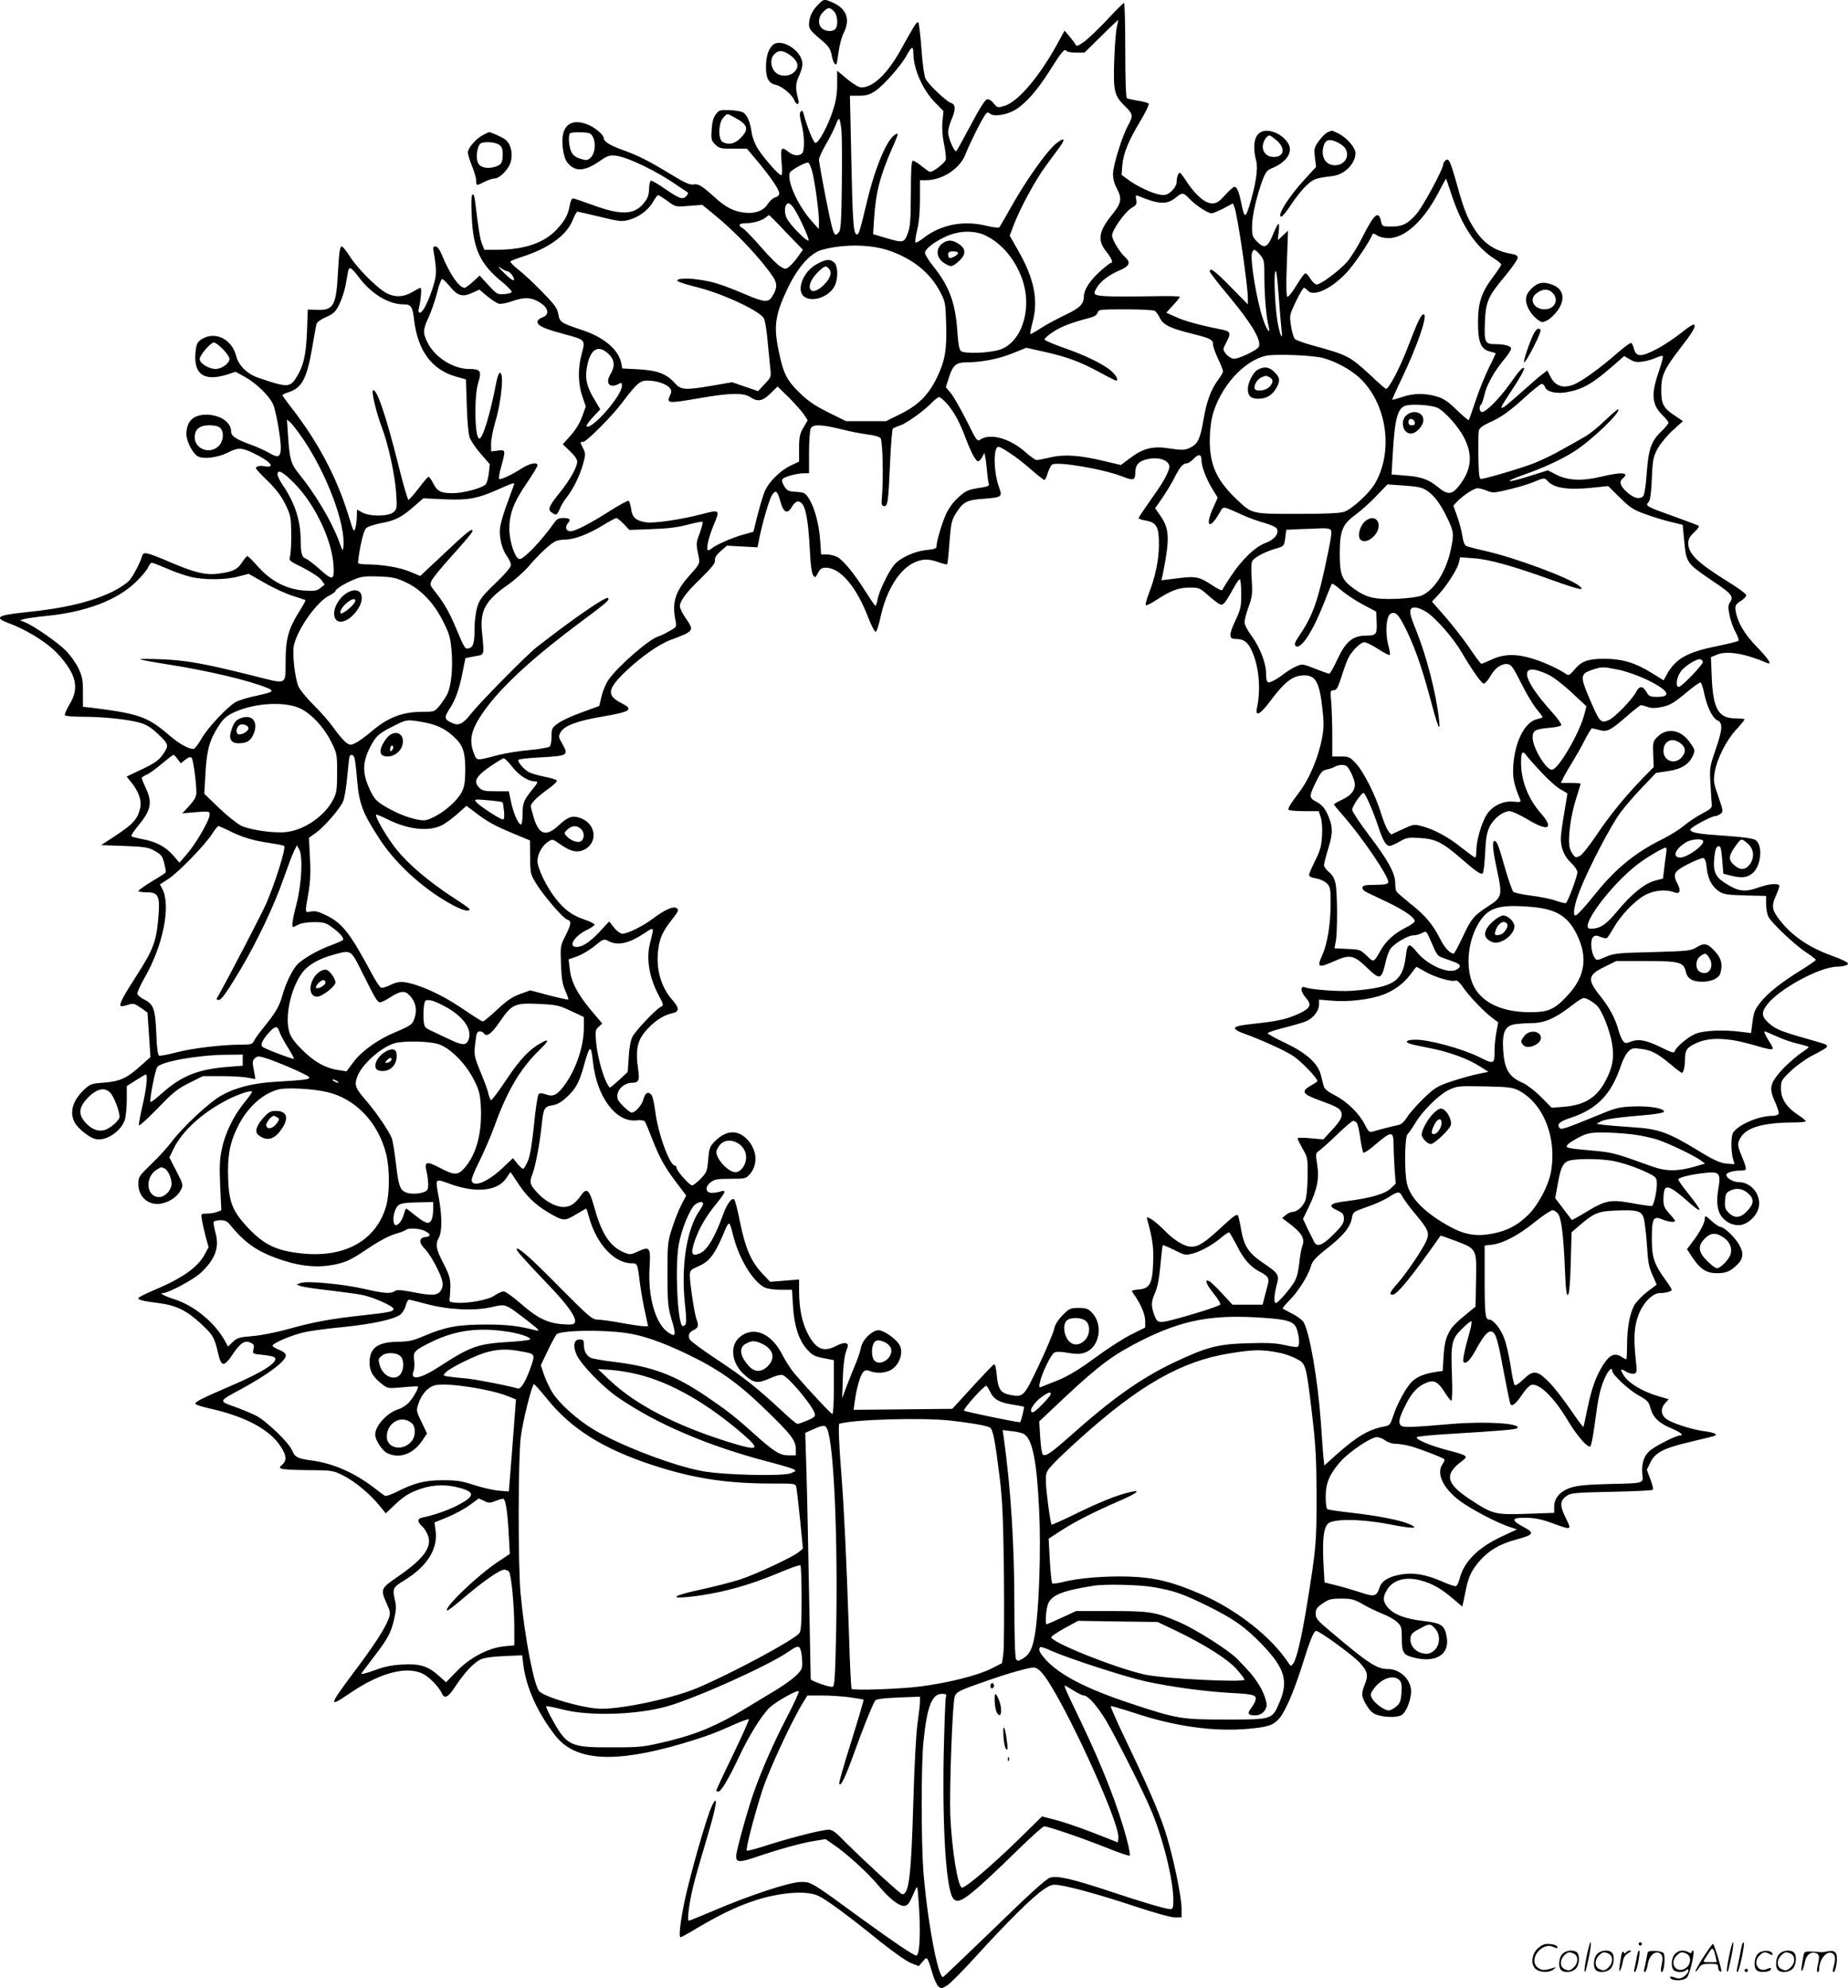 <svg version="1.0" xmlns="http://www.w3.org/2000/svg"
  viewBox="0 0 1116.031 1200.451"
 preserveAspectRatio="xMidYMid meet">
<g transform="translate(-0.417,1200.792) scale(0.1,-0.1)"
fill="#000000" stroke="none">
<path d="M4943 11978 c-36 -37 -53 -76 -53 -118 0 -28 9 -39 92 -109 25 -22
38 -43 43 -69 7 -41 21 -70 30 -61 3 3 9 37 14 76 5 38 18 88 30 111 41 81 19
146 -63 183 -54 25 -57 24 -93 -13z m97 -38 c23 -23 28 -88 8 -108 -17 -17
-58 -15 -80 5 -26 23 -23 69 7 98 29 30 39 31 65 5z M6689 11887 c-53 -56
-115 -115 -139 -132 -41 -28 -43 -29 -54 -11 -6 11 -23 33 -37 49 l-26 30 -43
-79 c-108 -198 -238 -351 -319 -375 -43 -13 -44 -12 -66 15 -13 17 -30 27 -40
24 -12 -2 -46 -56 -97 -153 -44 -82 -83 -154 -88 -159 -11 -11 -50 78 -50 114
0 16 9 49 20 75 27 62 26 92 -2 101 -29 9 -136 111 -154 146 -8 16 -19 90 -25
180 -6 84 -15 157 -19 161 -4 5 -19 -11 -32 -35 -14 -23 -47 -82 -74 -131 -81
-145 -167 -227 -238 -227 -15 0 -49 20 -85 50 l-61 51 0 -80 c0 -58 -7 -102
-25 -158 -29 -92 -86 -198 -106 -198 -12 0 -51 96 -73 180 -4 14 -8 17 -16 9
-8 -8 -7 -28 4 -72 19 -71 21 -163 4 -180 -18 -18 -52 -15 -81 8 -45 36 -50
28 -43 -60 5 -50 4 -80 -2 -80 -14 0 -98 95 -138 155 -20 31 -35 69 -40 100
-9 67 -28 111 -54 125 -12 6 -49 12 -82 13 -55 2 -62 0 -81 -26 -15 -19 -22
-46 -25 -91 -4 -59 -2 -67 21 -90 24 -24 33 -26 109 -26 l83 0 65 -77 c81 -98
130 -170 130 -193 0 -11 -10 -20 -24 -24 -13 -3 -34 -22 -46 -41 -26 -42 -81
-60 -149 -50 -61 9 -108 34 -172 93 -77 69 -98 82 -128 76 -20 -4 -52 11 -135
61 -136 83 -200 115 -296 149 -76 28 -110 50 -110 71 0 18 -51 62 -92 79 -83
35 -140 12 -154 -59 -10 -53 3 -136 24 -165 46 -61 104 -60 199 6 46 32 59 36
96 32 71 -8 253 -96 373 -181 18 -12 40 -27 50 -33 16 -10 17 -13 5 -28 -22
-26 -42 -19 -127 39 -43 30 -83 54 -89 52 -5 -2 -11 -25 -11 -51 -1 -36 -8
-56 -31 -84 -59 -73 -139 -75 -312 -11 -58 21 -110 39 -117 39 -7 0 -15 -19
-19 -42 -10 -57 -28 -91 -78 -145 -75 -81 -194 -122 -355 -123 l-83 0 -13 33
c-12 29 -22 87 -42 255 -3 32 -10 50 -16 46 -7 -5 -9 -50 -5 -128 8 -201 50
-292 184 -401 32 -26 58 -53 58 -59 0 -6 -20 -12 -44 -14 -42 -3 -46 -1 -97
54 l-53 58 -40 -37 c-23 -20 -45 -37 -50 -37 -34 0 -90 81 -140 203 -13 30
-26 47 -37 47 -14 0 -16 -6 -10 -37 19 -114 18 -137 -8 -218 -28 -86 -59 -145
-77 -145 -7 0 -9 9 -6 23 13 50 19 127 11 127 -5 0 -27 -12 -49 -25 -55 -34
-117 -34 -170 1 -63 42 -162 143 -207 212 -22 34 -44 62 -49 62 -12 0 -17 -31
-24 -160 -10 -196 -27 -227 -125 -223 l-57 2 -5 -137 c-6 -145 -22 -210 -71
-284 -34 -49 -55 -49 -223 9 -66 22 -119 74 -133 130 -26 103 -126 153 -207
104 -25 -15 -32 -28 -37 -62 -20 -147 43 -198 188 -153 l52 17 53 -29 c80 -44
166 -131 180 -185 20 -72 39 -191 40 -242 0 -60 -15 -67 -72 -33 -25 14 -75
37 -112 50 -88 32 -116 51 -116 79 0 55 -64 99 -146 101 -82 1 -124 -39 -124
-118 0 -43 39 -118 70 -134 35 -18 120 -7 180 23 61 31 81 31 148 0 103 -48
146 -93 79 -83 -35 6 -57 1 -57 -12 0 -4 32 -39 71 -76 50 -49 81 -90 106
-140 33 -68 35 -77 36 -180 1 -60 -3 -121 -7 -135 -8 -26 -4 -29 80 -70 50
-26 96 -56 108 -72 l21 -29 -25 -20 c-21 -17 -35 -20 -98 -16 -105 7 -202 57
-278 143 -32 36 -61 65 -66 65 -4 0 -19 -18 -33 -39 -27 -43 -58 -57 -151 -68
-69 -8 -139 9 -274 67 -147 63 -168 68 -176 44 -13 -44 -54 -122 -78 -150 -14
-17 -59 -47 -99 -67 -132 -64 -295 -103 -537 -127 -162 -17 -183 -31 -93 -65
110 -40 235 -119 296 -185 112 -122 132 -205 72 -304 -19 -32 -32 -62 -29 -67
3 -5 51 -9 107 -9 128 0 276 -16 346 -36 37 -10 68 -29 103 -62 72 -68 74 -74
38 -127 -26 -37 -47 -53 -126 -91 l-95 -45 32 -40 c42 -54 60 -106 50 -150
-16 -69 -44 -99 -161 -175 l-75 -49 140 -5 c124 -5 145 -8 184 -30 39 -22 46
-31 57 -74 7 -28 11 -53 9 -56 -2 -4 -40 -29 -85 -55 -44 -27 -80 -53 -80 -57
0 -4 22 -8 49 -8 75 0 84 -22 70 -171 -12 -128 -32 -179 -128 -329 -81 -125
-108 -176 -98 -186 3 -3 22 -1 42 6 35 11 40 10 79 -17 l41 -29 9 -134 9 -135
-54 -48 c-89 -80 -128 -98 -224 -106 -81 -6 -86 -8 -126 -46 -66 -64 -86 -133
-54 -194 18 -35 84 -89 123 -100 63 -18 159 45 181 118 6 21 11 75 11 120 l0
81 55 35 c30 19 57 35 60 35 13 0 3 -92 -21 -192 -14 -60 -23 -112 -20 -115 3
-4 55 43 114 104 91 95 119 117 189 152 l83 41 117 0 c65 0 136 -5 158 -10 22
-5 40 -8 41 -7 1 1 -3 26 -9 55 -9 45 -9 55 6 69 14 14 22 15 59 4 68 -20 256
-101 268 -116 12 -14 -14 -18 -214 -30 -126 -8 -232 -35 -315 -82 -73 -41
-236 -193 -302 -282 -23 -31 -77 -90 -121 -132 -75 -73 -78 -77 -78 -121 0
-83 70 -137 150 -115 47 13 87 42 106 79 16 30 15 33 -26 114 l-43 83 27 55
c50 102 165 209 308 285 69 38 155 67 164 58 3 -3 -18 -33 -47 -68 -65 -80
-115 -183 -135 -279 -13 -59 -15 -106 -10 -223 l7 -147 -26 -10 c-15 -6 -42
-10 -62 -10 -34 0 -35 -1 -30 -32 2 -18 13 -64 22 -102 l19 -69 -24 -44 c-41
-78 -137 -145 -312 -218 -49 -21 -88 -41 -88 -45 0 -12 22 -17 120 -30 109
-14 170 -44 258 -125 73 -68 82 -84 104 -180 18 -80 35 -82 84 -10 48 73 76
92 110 76 21 -9 25 -16 19 -40 -6 -28 -6 -28 56 -34 34 -3 66 -10 72 -16 26
-26 -70 -88 -264 -171 -179 -77 -221 -98 -214 -110 3 -4 38 -16 78 -25 223
-49 372 -129 438 -234 34 -53 36 -81 8 -107 -19 -17 -19 -19 -2 -25 10 -4 83
-8 162 -8 139 -1 146 -2 205 -31 71 -35 162 -110 220 -181 l40 -49 45 43 c64
61 97 82 169 106 74 25 155 27 235 4 94 -26 88 -52 -22 -108 -61 -30 -137 -56
-204 -70 -34 -7 -34 -25 -2 -55 14 -13 30 -40 36 -60 21 -69 -34 -140 -191
-247 -96 -66 -99 -72 -59 -161 21 -47 22 -55 10 -89 -22 -59 -85 -157 -207
-319 -157 -210 -159 -221 -22 -127 178 121 339 163 437 114 40 -21 95 -78 114
-118 16 -36 38 -25 84 46 50 76 106 137 148 158 19 10 68 18 141 21 l112 5 7
-59 c17 -135 87 -291 193 -426 120 -154 354 -169 764 -49 144 43 199 63 321
118 43 19 81 32 84 30 3 -3 -41 -100 -96 -215 -56 -115 -101 -212 -101 -216 0
-3 6 -6 13 -6 16 0 63 79 125 211 57 123 137 251 184 296 39 37 166 108 176
99 4 -4 -30 -78 -75 -164 -80 -154 -152 -319 -200 -457 -40 -117 -103 -346
-103 -376 0 -37 21 -38 121 -4 128 44 271 84 346 96 l73 12 52 -36 c73 -49
206 -170 266 -243 63 -76 122 -124 154 -124 25 0 32 10 69 95 13 29 14 26 20
-55 15 -184 9 -340 -13 -340 -16 0 -137 82 -330 222 -305 223 -304 223 -368
222 -67 0 -316 -83 -528 -174 -78 -33 -144 -60 -148 -60 -12 0 4 122 31 225
14 55 51 182 81 283 56 186 69 272 26 182 -25 -54 -98 -300 -147 -500 -34
-138 -56 -290 -41 -290 4 0 53 27 109 61 120 70 214 117 313 152 160 57 332
73 409 38 47 -21 186 -123 378 -279 77 -61 159 -119 184 -128 l46 -18 23 27
c21 25 24 26 32 10 6 -10 18 -46 27 -80 10 -34 26 -70 36 -79 17 -15 20 -15
53 5 19 12 99 93 177 179 179 197 343 360 406 401 42 28 53 32 93 26 77 -11
267 -64 467 -131 110 -36 209 -64 233 -64 l40 0 0 53 c0 76 -54 330 -100 471
-41 123 -102 265 -250 574 -45 95 -80 175 -78 178 3 2 65 -16 139 -40 248 -83
486 -116 693 -97 121 11 150 21 188 65 34 40 87 162 134 311 50 160 72 215 87
215 20 0 218 -144 261 -190 50 -54 56 -77 31 -137 -21 -51 -19 -73 14 -125 23
-36 39 -49 68 -57 47 -13 104 -14 136 -2 26 10 53 65 62 128 12 77 -58 153
-139 153 -67 0 -119 34 -348 228 -78 65 -88 77 -88 106 0 28 7 38 42 62 36 25
50 29 112 29 62 0 78 -4 129 -33 31 -19 85 -44 119 -58 34 -13 75 -36 90 -51
26 -24 28 -33 28 -98 0 -83 9 -99 65 -114 139 -38 226 15 206 124 -13 70 -31
82 -140 95 -109 12 -181 40 -216 82 -30 36 -31 62 -5 105 36 61 110 82 200 59
73 -19 125 -48 200 -112 l55 -47 7 29 c3 16 11 53 17 83 15 70 35 111 82 165
55 62 121 101 214 126 116 32 121 40 46 80 -76 41 -68 56 27 53 47 -1 91 -10
150 -32 114 -42 118 -42 89 17 -45 88 -45 118 1 149 24 16 57 19 269 23 133 3
245 8 249 12 4 4 -3 33 -15 64 l-21 57 21 44 c29 60 79 86 235 123 71 17 137
33 147 36 30 9 9 21 -50 29 -77 9 -204 50 -237 76 -32 25 -34 64 -5 95 l21 23
-68 20 c-88 26 -172 76 -201 120 -28 42 -24 49 15 25 16 -9 37 -14 47 -10 15
5 16 15 8 84 -14 130 -10 201 16 269 27 73 85 133 129 133 36 0 72 10 72 20 0
4 -16 30 -35 56 -71 98 -85 138 -85 250 0 125 9 142 62 119 38 -15 78 -20 78
-9 0 4 -16 24 -35 45 -30 33 -35 46 -35 87 0 26 4 53 9 61 14 22 50 2 131 -69
102 -91 103 -75 5 47 -30 37 -55 73 -55 79 0 12 77 31 165 40 84 9 93 -2 76
-101 -13 -76 -5 -132 22 -165 24 -31 62 -50 100 -50 54 0 116 58 124 116 10
73 -50 144 -122 144 -34 0 -75 24 -75 44 0 14 42 26 91 26 35 0 35 4 4 82 -30
73 -30 81 -8 118 35 60 137 89 311 90 45 0 82 3 82 8 0 4 -21 21 -46 37 -70
46 -104 97 -104 159 0 48 2 52 58 106 31 30 89 72 127 92 120 63 119 61 29 87
-212 60 -240 71 -282 106 -49 42 -53 67 -18 114 70 95 317 230 425 232 20 0
44 4 54 8 28 10 7 24 -91 60 -135 49 -238 120 -311 215 -46 60 -50 84 -21 147
11 24 20 50 20 57 0 18 -58 15 -123 -8 -90 -32 -126 -26 -214 32 -52 35 -65
72 -55 153 5 44 11 61 24 63 13 3 17 -10 23 -82 l7 -84 44 -11 c67 -17 99 -13
132 14 53 44 64 170 18 201 -15 9 -76 18 -179 25 -168 11 -208 18 -215 37 -3
11 126 82 151 82 7 0 21 6 31 13 18 13 18 18 -12 104 -29 82 -31 95 -22 149
13 79 69 191 130 257 28 30 50 58 50 61 0 3 -24 6 -54 6 -103 0 -136 56 -144
247 l-5 123 39 16 c58 24 170 5 297 -50 37 -17 15 20 -58 95 -74 76 -116 146
-128 214 -7 36 -2 44 36 68 15 10 27 24 27 31 0 8 -50 45 -111 82 -182 113
-239 168 -239 232 0 25 9 41 36 66 20 18 32 36 27 39 -6 4 -66 26 -134 51
-185 66 -192 69 -167 94 8 8 15 59 18 140 5 116 9 132 35 181 16 29 57 79 91
110 l62 56 -49 33 c-70 46 -82 70 -82 155 0 86 17 124 107 242 79 102 98 133
94 150 -2 10 -28 -5 -78 -45 -41 -33 -110 -79 -153 -101 -92 -48 -122 -47
-135 3 -4 17 -12 33 -17 35 -6 2 -41 -25 -80 -58 -108 -95 -219 -175 -269
-194 -62 -24 -109 -8 -137 46 l-20 40 -27 -20 c-15 -11 -65 -54 -112 -96 -47
-42 -98 -86 -114 -98 -39 -28 -32 -11 32 85 52 78 86 138 80 143 -8 8 -28 -14
-86 -96 -62 -87 -143 -169 -168 -169 -15 0 -19 36 -6 44 5 3 14 30 21 59 13
61 60 144 121 217 22 26 40 54 40 63 0 16 -40 27 -100 27 -57 0 -63 14 -58
132 5 125 18 155 124 282 41 49 74 98 74 107 0 13 -11 20 -37 24 -96 16 -164
60 -217 139 -49 73 -70 125 -111 273 -43 152 -51 169 -71 152 -8 -6 -14 -18
-14 -25 0 -27 -123 -255 -162 -299 -52 -59 -84 -75 -152 -75 -52 0 -55 1 -61
30 -15 69 -40 49 -110 -89 -29 -59 -72 -127 -95 -154 -48 -54 -159 -137 -184
-137 -9 0 -26 16 -38 35 -11 20 -26 34 -32 32 -6 -2 -30 -36 -54 -75 -24 -40
-48 -69 -53 -66 -7 4 -8 78 -3 202 l7 197 -31 -29 -31 -29 6 54 c7 66 -3 59
-37 -24 -30 -74 -51 -83 -95 -37 -27 28 -30 38 -29 93 0 64 28 183 64 280 17
44 27 57 53 68 85 34 127 90 106 141 -17 40 -70 79 -119 85 -80 11 -110 -58
-79 -182 12 -48 -3 -143 -42 -272 -24 -75 -30 -72 -49 22 -14 67 -26 95 -41
95 -6 0 -31 -22 -56 -50 -37 -41 -51 -50 -79 -50 -41 0 -96 46 -149 125 -19
30 -39 57 -44 59 -9 6 -21 -26 -21 -60 0 -11 -13 -33 -29 -49 -25 -23 -36 -27
-69 -23 -46 7 -134 47 -192 89 l-42 31 4 56 c7 76 36 147 108 267 33 55 56
103 51 108 -4 4 -33 12 -64 17 -32 5 -62 12 -67 15 -6 4 -10 115 -10 291 0
156 -3 284 -8 284 -4 0 -50 -46 -103 -103z m60 -42 c-6 -22 -13 -114 -16 -205
-6 -187 0 -211 71 -279 42 -41 44 -54 12 -112 -36 -66 -89 -238 -90 -289 -1
-29 7 -61 22 -88 34 -66 30 -89 -33 -167 -76 -95 -84 -149 -30 -216 33 -42 44
-69 27 -69 -4 0 -34 -23 -65 -51 -58 -52 -97 -111 -97 -148 0 -48 -23 -72
-109 -113 -47 -22 -114 -58 -149 -80 -34 -23 -64 -39 -66 -37 -2 2 5 38 16 79
33 130 6 259 -88 423 l-52 92 24 64 c38 100 129 269 193 356 33 44 71 97 87
118 35 49 25 57 -23 19 -60 -49 -187 -229 -283 -402 -29 -52 -56 -99 -60 -104
-5 -5 -40 -1 -80 9 -139 34 -277 6 -381 -76 -22 -17 -43 -29 -46 -25 -4 3 1
37 10 75 11 44 17 111 17 185 l0 116 38 0 c98 0 205 71 237 157 20 53 97 209
119 238 12 16 16 17 30 6 23 -19 99 -7 150 23 63 37 136 120 210 238 72 114
90 136 101 118 3 -5 29 -10 57 -10 l51 0 101 99 c55 55 102 99 103 98 1 -2 -3
-20 -8 -42z m-1229 -158 c0 -95 57 -224 134 -301 l48 -49 -6 -62 c-4 -41 -1
-88 9 -136 9 -41 13 -83 11 -95 -5 -20 -75 -74 -95 -74 -5 0 -28 16 -51 35
-24 20 -48 34 -54 32 -8 -3 -11 -65 -11 -198 -1 -162 -4 -202 -19 -241 -21
-57 -28 -58 -135 -26 l-74 22 6 95 c10 156 36 258 110 426 20 44 34 81 33 83
-9 9 -34 -13 -58 -51 -41 -65 -93 -208 -127 -352 -45 -189 -51 -207 -64 -202
-19 6 -24 79 -32 470 l-8 367 55 0 c44 0 64 6 99 29 51 35 159 157 191 219 28
51 38 53 38 9z m-1082 -387 c84 -45 92 -72 38 -126 -35 -35 -70 -43 -107 -24
-29 16 -27 115 3 147 26 28 21 27 66 3z m647 -72 c4 -35 5 -185 3 -334 -2
-211 -6 -275 -17 -287 -30 -37 -33 -30 -86 237 -19 98 -35 189 -35 200 0 12
20 55 44 96 24 41 49 92 57 113 7 20 16 37 20 37 4 0 10 -28 14 -62z m-1518
-26 c37 -24 39 -114 3 -147 -18 -16 -25 -17 -60 -6 -27 8 -45 21 -55 41 -15
29 -21 101 -8 113 9 9 105 8 120 -1z m4148 -43 c54 -47 44 -99 -19 -99 -39 0
-66 26 -66 63 0 29 24 67 41 67 5 0 24 -14 44 -31z m-2808 -179 c17 -57 43
-249 43 -308 l-1 -47 -43 48 c-83 93 -151 243 -132 292 6 16 96 65 111 61 5
-1 15 -22 22 -46z m3863 -147 c63 -191 147 -317 260 -388 22 -14 40 -29 40
-35 0 -5 -22 -38 -49 -74 -70 -93 -91 -155 -91 -274 0 -120 17 -162 70 -176
19 -5 36 -10 37 -11 1 0 -17 -40 -41 -87 -23 -47 -60 -137 -80 -199 -21 -63
-40 -116 -42 -118 -2 -2 -35 25 -72 61 -53 52 -80 70 -122 82 -70 21 -142 20
-210 -4 -30 -10 -56 -17 -58 -16 -1 2 24 59 57 127 96 201 160 389 133 389
-16 0 -36 -42 -98 -204 -47 -122 -112 -246 -130 -246 -3 0 -45 36 -92 81 -127
117 -137 123 -361 184 -46 13 -89 29 -97 36 -7 8 -18 43 -23 78 -10 64 -10 66
29 148 22 46 44 83 49 83 5 0 14 -7 21 -15 34 -41 137 4 232 102 46 47 147
196 161 237 2 6 14 2 27 -7 14 -10 43 -17 70 -17 98 0 212 104 301 275 24 46
45 85 46 85 0 0 16 -44 33 -97z m-1584 -24 c36 -39 112 -89 135 -89 9 0 42 14
73 30 l56 30 9 -23 c19 -48 81 -472 81 -549 l0 -38 -103 105 c-96 98 -127 121
-127 94 0 -6 48 -69 108 -140 143 -172 204 -273 189 -314 -9 -21 -125 -77
-154 -73 -14 2 -35 15 -45 29 -20 26 -20 27 1 67 32 62 29 69 -36 82 -119 23
-217 50 -270 75 l-56 25 42 45 c22 24 41 48 41 51 0 4 -80 5 -177 3 -224 -4
-314 -1 -332 10 -11 7 -10 15 8 44 24 39 75 77 144 106 53 23 61 46 25 77 -32
29 -78 105 -78 130 0 32 76 140 116 165 32 19 35 26 30 51 -5 26 -3 29 12 23
124 -52 174 -54 227 -10 39 32 46 31 81 -6z m-3151 -15 c50 -36 50 -36 130
-29 l80 6 70 -57 c133 -108 283 -267 357 -377 28 -42 26 -73 -7 -123 -22 -34
-50 -31 -168 20 -136 57 -188 74 -277 86 -75 11 -139 5 -123 -10 4 -5 62 -23
127 -39 154 -40 375 -144 394 -187 7 -15 17 -77 22 -138 6 -61 13 -134 16
-163 6 -50 5 -53 -34 -94 l-40 -43 -78 27 -79 27 -115 -20 c-170 -29 -194 -28
-233 17 -48 54 -105 75 -219 81 l-96 5 -6 32 c-16 82 -105 157 -239 201 -124
41 -133 47 -141 94 -5 35 -21 57 -97 135 -50 52 -116 113 -146 136 -29 23 -50
45 -46 49 4 4 33 15 63 25 163 51 273 129 311 220 12 30 26 55 30 55 4 0 65
-14 136 -31 112 -28 133 -30 171 -20 62 16 119 58 149 108 13 24 28 43 31 43
4 0 30 -16 57 -36z m765 -46 c36 -57 91 -179 87 -191 -5 -15 -110 90 -131 132
-19 37 -13 91 10 91 8 0 23 -15 34 -32z m-46 -146 l99 -102 -29 -41 c-15 -22
-39 -49 -52 -60 -23 -18 -26 -18 -54 -1 -17 9 -71 63 -120 120 -49 56 -98 107
-109 112 -31 17 -22 30 20 30 44 0 100 17 121 36 8 8 17 13 20 12 4 -2 51 -49
104 -106z m1195 -13 c99 -45 183 -141 227 -263 66 -181 -2 -391 -139 -431 -68
-20 -209 -24 -229 -7 -11 8 -17 42 -22 114 -11 174 -48 276 -145 397 -28 35
-51 72 -51 82 0 32 105 100 185 119 57 15 129 10 174 -11z m-576 -94 c142 -49
246 -132 307 -246 33 -62 34 -68 38 -194 5 -160 -7 -227 -57 -330 -52 -105
-113 -165 -221 -218 l-85 -42 -121 0 -121 0 -107 53 c-82 41 -122 68 -175 120
-76 74 -97 116 -125 255 -31 147 -20 217 56 376 61 127 137 212 208 231 129
35 292 33 403 -5z m2241 -26 c25 -29 26 -36 26 -147 1 -111 11 -228 26 -288
13 -53 -14 -15 -35 49 -39 116 -78 358 -66 398 9 26 19 24 49 -12z m-4547 -99
c16 0 45 -38 41 -52 -3 -8 -25 7 -59 41 -35 35 -43 46 -22 32 17 -12 35 -21
40 -21z m-895 -37 c76 -101 180 -163 269 -163 46 0 54 -12 64 -94 22 -187 108
-302 256 -343 l57 -16 5 -156 c2 -89 10 -172 17 -194 8 -21 38 -66 68 -100
l54 -62 -6 -55 c-4 -30 -12 -60 -19 -67 -23 -23 -136 -53 -197 -53 -75 0 -94
10 -120 60 -11 22 -24 40 -28 39 -4 0 -31 -31 -60 -70 -29 -38 -57 -69 -61
-69 -5 0 -32 93 -60 206 -76 304 -134 474 -155 454 -9 -10 22 -139 53 -219 40
-105 82 -298 88 -406 5 -83 4 -92 -16 -109 -29 -27 -141 -28 -188 -3 l-33 18
-1 -43 c-1 -24 -4 -54 -9 -68 -9 -29 -9 -29 -46 90 -70 223 -184 437 -343 640
-28 36 -51 68 -51 72 0 3 17 12 38 18 80 26 110 84 142 271 11 68 23 132 26
142 3 10 29 29 59 41 45 21 56 31 79 78 14 29 31 80 37 113 6 33 13 70 15 83
7 34 19 27 66 -35z m5572 -323 c8 -63 -9 -30 -23 45 -16 85 -25 277 -16 311 6
21 12 -19 21 -141 7 -93 15 -190 18 -215z m-5021 266 c45 -55 74 -63 132 -37
l44 20 48 -40 c27 -22 58 -42 70 -45 12 -3 51 4 85 17 72 25 116 22 169 -14
47 -31 51 -71 10 -85 -17 -6 -31 -18 -31 -26 0 -25 37 -42 163 -76 131 -36
127 -31 102 -127 -22 -83 -19 -176 6 -249 l21 -60 -22 -61 c-14 -39 -40 -82
-70 -115 l-47 -53 43 -41 c26 -24 44 -49 44 -63 0 -33 -42 -108 -100 -181 -71
-88 -80 -108 -55 -126 28 -20 33 -18 50 22 8 20 28 52 44 72 39 51 77 129 97
200 15 55 15 62 0 92 -20 40 -20 40 0 40 20 0 176 156 238 240 85 112 105 130
149 130 53 0 113 -19 133 -42 14 -15 15 -23 6 -44 -25 -54 -20 -54 184 -19
180 31 258 32 299 5 46 -30 74 -25 122 22 l43 42 71 -69 c38 -39 79 -85 90
-103 l21 -32 -26 -44 c-22 -38 -26 -57 -26 -125 l0 -80 -54 -26 c-60 -29 -129
-97 -153 -153 -9 -20 -28 -84 -43 -141 l-26 -104 -60 -17 c-68 -18 -171 -64
-195 -86 -9 -8 -19 -11 -22 -7 -8 13 10 87 39 155 37 88 35 90 -71 62 -129
-34 -291 -57 -339 -50 -62 10 -83 28 -90 80 -4 25 -11 48 -15 50 -5 3 -54 -24
-110 -59 -122 -78 -213 -125 -241 -125 -28 0 -36 26 -16 49 20 22 12 31 -30
31 -24 0 -38 -7 -51 -26 -77 -110 -188 -226 -212 -222 -27 5 -60 105 -61 181
0 92 26 162 105 277 36 53 65 101 65 108 0 22 -45 13 -96 -19 -60 -39 -126
-69 -135 -63 -4 2 1 36 12 74 28 101 27 104 -21 97 l-40 -5 0 47 c0 26 11 83
24 127 41 136 56 318 26 299 -5 -3 -14 -31 -20 -63 -36 -186 -80 -332 -101
-332 -28 0 -33 257 -6 339 21 69 13 81 -57 81 -94 0 -206 71 -249 158 -30 58
-29 80 4 150 17 37 41 106 53 153 12 50 26 85 32 82 6 -2 27 -23 47 -47z
m4255 -145 c7 -4 21 -23 30 -42 21 -43 62 -63 194 -96 114 -28 128 -36 128
-67 0 -11 14 -50 30 -84 17 -35 30 -69 30 -76 0 -7 -12 -28 -26 -47 -46 -61
-73 -132 -92 -247 -21 -121 -35 -149 -93 -173 -23 -9 -46 -9 -104 0 -108 18
-166 4 -251 -61 l-51 -38 -101 24 c-144 35 -241 42 -325 22 -38 -9 -75 -16
-82 -16 -8 0 -38 21 -66 46 -94 84 -213 118 -272 79 -22 -14 -24 -12 -85 112
-35 69 -77 143 -94 165 l-32 38 18 56 c24 77 44 94 109 94 92 1 189 20 275 54
l84 34 112 -25 c137 -31 212 -59 331 -123 51 -28 95 -50 99 -50 18 0 1 32 -31
60 -51 42 -156 93 -288 139 -60 21 -111 43 -113 49 -1 5 21 26 51 45 49 33
109 56 223 86 28 7 43 18 47 31 5 19 14 20 169 20 89 0 169 -4 176 -9z m-5628
-231 c22 -22 40 -49 40 -59 0 -27 -47 -61 -84 -61 -41 0 -96 34 -96 60 0 23
66 100 86 100 8 0 32 -18 54 -40z m2329 -29 c37 -35 41 -74 11 -124 -32 -54
-4 -86 51 -57 16 9 19 7 19 -12 0 -58 -174 -258 -212 -246 -7 3 8 25 34 54
l47 50 -34 58 c-48 78 -59 129 -46 199 20 108 67 137 130 78z m4316 -25 c74
-20 165 -69 218 -118 167 -155 209 -444 94 -641 -34 -58 -137 -152 -184 -169
-28 -9 -104 -13 -283 -13 -279 0 -272 -2 -368 88 -120 115 -162 206 -162 356
0 48 7 113 15 145 46 176 190 337 326 366 58 12 281 3 344 -14z m1932 -21 c25
4 61 14 79 23 19 8 36 13 40 10 3 -4 -8 -47 -25 -96 -48 -138 -41 -201 28
-266 17 -17 31 -35 31 -41 0 -6 -19 -29 -41 -50 -63 -60 -79 -107 -90 -252 -4
-69 -14 -131 -20 -139 -20 -24 -57 -16 -99 22 -42 38 -50 63 -25 84 43 36 -9
39 -134 9 -113 -27 -199 -23 -269 13 l-50 26 -109 -34 c-136 -44 -170 -40 -43
5 117 40 238 96 311 143 104 66 283 238 266 254 -3 3 -38 -27 -79 -66 -40 -39
-95 -84 -123 -99 -27 -16 -89 -51 -138 -78 -48 -28 -123 -64 -166 -81 -72 -29
-286 -92 -321 -96 -13 -1 -15 21 -18 134 -1 74 0 145 3 158 4 15 23 30 60 47
74 32 127 70 225 160 45 41 88 75 95 75 8 0 16 -9 20 -20 9 -28 70 -42 133
-30 95 18 152 50 276 158 l69 60 34 -20 c27 -16 43 -19 80 -13z m-4202 -257
c42 -49 74 -108 109 -201 35 -93 65 -149 79 -144 7 2 17 14 24 27 l12 24 5
-25 c3 -13 8 -52 11 -87 3 -35 8 -69 11 -77 4 -9 -8 -15 -38 -20 -87 -13 -98
-17 -146 -60 -31 -28 -58 -65 -75 -102 -26 -59 -57 -163 -57 -194 0 -13 -13
-17 -58 -22 -72 -6 -162 -47 -198 -90 -35 -42 -93 -162 -100 -209 -4 -21 -9
-38 -13 -38 -3 0 -30 39 -59 85 -69 110 -136 191 -172 210 -16 8 -44 15 -63
15 l-34 0 -6 88 c-7 99 -36 202 -70 253 -20 31 -28 34 -75 37 -47 3 -55 7 -72
35 -13 21 -16 35 -9 43 12 14 86 34 128 34 l31 0 0 126 c0 69 5 134 10 145 14
26 61 25 185 -5 55 -14 128 -28 162 -32 36 -4 68 -13 75 -22 13 -16 18 -252 8
-357 -4 -41 -2 -50 12 -53 23 -4 27 23 37 256 5 112 13 207 17 212 5 4 25 13
44 19 38 12 148 91 194 140 17 17 35 31 42 31 7 0 29 -19 49 -42z m2952 -19
c43 -14 134 -113 172 -190 52 -105 40 -195 -39 -291 -40 -49 -65 -48 -125 1
-54 45 -101 61 -202 68 l-75 6 7 121 c12 216 29 281 79 295 34 10 134 5 183
-10z m-6835 -203 c139 -209 249 -504 236 -637 -3 -33 -4 -32 -26 29 -45 122
-141 283 -241 407 -49 60 -58 88 -67 225 l-7 105 23 -20 c12 -11 49 -60 82
-109z m-508 78 c25 -24 20 -81 -9 -109 -52 -53 -145 -19 -145 52 0 49 29 73
89 73 32 0 55 -6 65 -16z m4772 -154 c33 -21 90 -66 128 -100 38 -33 73 -60
77 -60 5 0 14 18 20 40 7 22 18 45 26 52 27 22 312 -26 430 -73 60 -24 73 -20
73 22 0 43 15 65 51 78 83 29 169 0 153 -52 -13 -43 -43 -93 -113 -191 -39
-55 -71 -103 -71 -107 0 -4 21 -11 47 -15 63 -12 77 -40 76 -149 -1 -90 -21
-188 -60 -288 -14 -37 -23 -70 -20 -73 4 -4 35 11 69 34 87 56 131 72 198 72
54 0 61 -3 106 -43 27 -24 59 -49 71 -56 24 -12 32 -3 93 107 13 23 27 42 32
42 4 0 8 -39 8 -87 0 -79 -3 -94 -36 -164 -39 -83 -39 -109 0 -109 51 0 76
-18 101 -74 43 -97 54 -229 30 -343 -12 -56 20 -40 79 40 90 120 138 157 207
157 68 0 91 -41 109 -198 9 -76 9 -118 1 -165 -22 -127 -77 -259 -143 -346
-52 -69 -67 -94 -62 -103 3 -4 45 -8 94 -8 l88 0 12 -36 c7 -22 11 -68 8 -113
-4 -63 -11 -89 -41 -149 -20 -40 -37 -79 -37 -87 0 -10 15 -17 42 -21 23 -4
52 -17 65 -30 21 -21 23 -32 23 -126 -1 -120 -19 -236 -49 -303 -36 -82 -29
-85 82 -36 82 36 109 30 181 -39 88 -84 92 -83 122 45 4 17 13 42 21 57 16 32
107 88 143 88 14 0 37 6 52 14 26 14 26 14 53 -48 38 -89 39 -90 81 -105 84
-29 94 -34 94 -47 0 -8 -12 -19 -26 -24 -55 -21 -175 36 -235 111 -43 55 -56
51 -64 -18 -18 -163 -71 -198 -330 -218 -74 -5 -243 7 -279 21 -31 12 -29 -25
3 -61 39 -45 31 -64 -41 -98 -68 -31 -122 -44 -239 -57 -124 -13 -151 -20
-146 -33 2 -7 21 -18 43 -26 112 -40 256 -105 307 -139 48 -31 147 -134 147
-152 0 -3 -18 -15 -41 -28 -59 -34 -49 -51 51 -87 107 -39 127 -50 135 -75 8
-25 -7 -53 -64 -113 l-45 -49 -78 7 c-43 4 -78 4 -78 -1 0 -4 14 -32 31 -63
31 -53 31 -59 30 -169 -1 -71 -7 -126 -15 -146 -15 -36 -50 -66 -77 -66 -9 0
-27 -8 -39 -18 l-23 -19 49 -37 c70 -54 89 -87 74 -128 -7 -18 -16 -68 -20
-112 -7 -58 -16 -89 -35 -118 -33 -49 -94 -118 -106 -118 -13 0 -11 48 5 108
17 63 13 70 -89 139 -82 57 -109 99 -126 198 -6 38 -15 76 -19 84 -5 10 -28
-5 -86 -59 -113 -105 -150 -130 -194 -130 -44 0 -107 39 -170 105 -25 25 -58
53 -74 62 -28 15 -29 15 -22 -9 30 -108 38 -161 34 -255 -4 -126 -21 -156 -86
-161 -23 -2 -42 -6 -42 -9 0 -2 8 -17 19 -31 37 -54 61 -112 61 -151 l0 -39
-82 -41 c-46 -22 -145 -86 -221 -142 -101 -74 -162 -110 -225 -136 -48 -19
-93 -37 -101 -40 -11 -5 -13 1 -7 27 10 52 67 170 88 181 12 6 40 6 82 -2 49
-8 74 -8 100 1 89 29 115 166 47 239 -25 27 -36 31 -83 31 -50 0 -57 -3 -97
-44 -29 -30 -46 -57 -52 -87 -6 -24 -47 -122 -92 -217 -91 -191 -92 -192 -176
-176 -55 11 -70 35 -78 125 -3 32 -9 59 -14 59 -6 0 -44 -39 -220 -232 l-34
-37 -298 -3 -298 -3 7 50 c10 77 33 158 50 177 12 13 22 15 41 7 48 -18 109
-11 142 17 41 34 58 92 41 134 -14 33 -80 85 -123 95 -36 9 -104 -53 -113
-103 -4 -21 -18 -64 -32 -97 -14 -33 -38 -94 -54 -135 l-28 -75 4 120 c2 74
10 136 20 163 14 39 14 43 -1 49 -9 4 -35 -3 -57 -15 -79 -42 -126 -21 -176
78 -33 65 -50 151 -50 253 l0 69 -88 -7 -87 -7 -48 51 c-67 71 -102 153 -133
306 -14 72 -30 135 -36 140 -13 14 -42 -24 -64 -83 -52 -145 -99 -224 -145
-243 -48 -19 -55 -2 -30 74 26 76 68 150 134 230 52 64 59 82 25 71 -13 -5
-36 -8 -53 -9 -41 0 -46 35 -9 64 23 18 40 21 119 21 91 0 94 1 119 30 53 63
40 158 -30 220 -56 49 -124 39 -188 -29 -25 -26 -30 -41 -35 -105 -6 -71 -9
-78 -46 -116 -21 -22 -45 -40 -51 -40 -16 0 -94 89 -94 106 0 8 -5 14 -10 14
-32 0 -103 196 -119 330 -6 45 -16 89 -22 96 -20 24 -38 15 -49 -25 -9 -36
-49 -81 -71 -81 -15 0 -78 61 -84 81 -15 47 32 99 88 99 37 0 44 15 36 73 -20
136 -6 191 67 264 45 45 92 73 139 83 42 8 42 32 2 77 -72 80 -104 194 -87
312 9 68 28 107 81 175 43 54 46 64 23 73 -20 8 -72 -17 -137 -66 -59 -45
-152 -91 -184 -91 -12 0 -33 15 -51 37 l-29 37 -53 -57 c-62 -67 -107 -97
-144 -97 -54 0 -13 67 63 103 25 12 46 27 46 32 0 5 -28 19 -63 31 -74 25
-122 61 -175 130 -55 71 -107 180 -107 223 0 42 28 93 65 117 25 16 27 16 68
-13 63 -45 102 -55 142 -39 94 40 82 162 -20 196 -46 15 -71 6 -127 -46 -75
-70 -118 -57 -149 42 -10 32 -19 66 -19 75 0 18 46 62 113 109 26 19 46 38 44
44 -2 6 -33 16 -70 23 -36 7 -79 19 -96 27 -33 17 -73 64 -66 76 3 4 58 11
122 14 181 10 183 12 141 86 -21 37 -22 42 -8 67 22 39 102 69 252 94 169 29
190 42 121 78 -97 49 -94 85 19 194 92 88 203 166 275 192 139 52 141 54 89
129 -20 29 -36 61 -36 72 0 33 40 87 129 172 65 64 85 89 83 106 -2 16 8 33
34 56 l38 33 92 -5 93 -5 11 56 c18 90 60 234 76 259 23 34 33 27 51 -38 19
-69 43 -80 71 -30 9 16 25 30 34 30 43 0 62 -79 74 -312 3 -70 11 -124 19
-134 11 -16 14 -15 29 14 13 25 23 32 47 32 87 0 184 -113 255 -297 20 -52 41
-92 47 -90 6 2 20 46 31 98 35 156 113 280 201 320 50 23 87 24 147 2 26 -9
50 -15 52 -12 3 2 9 62 14 132 9 115 13 133 38 174 44 70 66 82 166 89 114 9
117 11 95 71 -33 92 -35 243 -3 243 8 0 40 -18 72 -40z m1154 -40 c0 -38 29
-116 68 -178 l30 -49 -30 -67 c-47 -107 -19 -128 38 -30 29 49 13 50 147 -10
33 -15 89 -35 125 -45 36 -10 71 -25 76 -34 18 -28 -12 -67 -68 -88 -62 -23
-142 -100 -206 -197 -27 -39 -50 -78 -53 -85 -2 -8 -23 1 -62 27 -79 52 -99
56 -210 42 l-97 -12 7 30 c44 218 42 278 -10 355 l-35 50 44 63 c24 35 56 88
71 118 33 66 53 90 75 90 9 0 27 11 40 25 32 34 50 32 50 -5z m-5476 -143
c122 -124 223 -337 234 -489 6 -97 -3 -100 -88 -23 -34 30 -70 57 -80 60 -22
7 -30 34 -30 110 -1 121 -34 224 -109 335 -17 25 -31 53 -31 63 0 34 34 16
104 -56z m7566 17 c36 -42 119 -56 261 -42 l105 11 71 -70 c63 -62 82 -74 155
-100 46 -17 115 -38 154 -47 l70 -17 10 -105 c12 -124 15 -128 166 -231 120
-80 133 -96 111 -130 -13 -20 -14 -32 -4 -80 6 -31 22 -76 36 -101 14 -25 22
-49 18 -53 -5 -5 -64 -19 -131 -33 -180 -36 -251 -76 -304 -175 l-17 -31 -73
45 c-98 61 -178 85 -284 85 -101 0 -139 -14 -182 -66 -28 -33 -35 -37 -50 -26
-41 29 -132 71 -197 91 -100 32 -177 31 -249 -2 -32 -15 -62 -27 -66 -27 -4 0
-37 44 -73 98 -37 53 -102 137 -146 187 l-79 90 39 42 c53 57 116 157 124 195
l7 31 82 -6 c91 -6 236 -46 474 -132 165 -59 203 -67 165 -36 -59 49 -384 170
-568 212 -55 12 -107 26 -116 30 -10 5 -19 28 -23 59 -4 29 -18 81 -31 118
l-24 67 22 23 c34 37 103 82 125 82 11 0 36 -7 56 -15 35 -15 44 -14 139 9 56
13 122 34 147 45 56 24 64 25 80 5z m-6240 -17 c0 -2 -18 -50 -39 -108 -22
-57 -42 -125 -46 -151 -9 -59 9 -135 41 -179 13 -18 24 -42 24 -53 0 -12 -37
-56 -94 -110 -82 -79 -96 -98 -110 -145 -9 -30 -16 -86 -16 -125 0 -89 -7
-114 -32 -122 -25 -8 -27 -5 -80 121 -41 98 -73 154 -131 226 -27 35 -28 38
-14 65 9 16 57 76 109 133 119 133 142 161 135 168 -8 8 -46 -24 -188 -158
l-127 -119 -62 26 c-63 26 -166 43 -257 44 -28 0 -54 3 -56 8 -2 4 4 50 14
102 13 65 24 100 37 111 11 8 50 21 87 28 84 15 124 35 198 100 l57 50 128 -6
c145 -6 200 4 330 62 73 33 92 39 92 32z m5506 -38 c46 -28 87 -82 129 -170
39 -82 41 -96 20 -192 -28 -131 -99 -242 -175 -275 -21 -9 -82 -17 -151 -20
-134 -5 -184 7 -261 63 -71 52 -82 81 -83 205 0 142 15 181 94 239 33 24 90
75 127 114 l67 70 100 -7 c75 -5 108 -11 133 -27z m-4845 -205 l34 -36 135 5
c97 3 159 11 218 27 46 12 86 20 89 17 3 -4 -5 -34 -17 -68 -22 -57 -22 -66
-11 -121 14 -66 17 -58 -57 -142 -80 -91 -100 -157 -79 -262 8 -41 8 -42 -35
-66 -24 -14 -54 -29 -68 -33 -56 -16 -246 -182 -301 -262 -16 -23 -35 -68 -42
-100 l-14 -58 -104 -38 c-57 -20 -122 -50 -144 -66 -37 -27 -40 -32 -40 -80 0
-28 -5 -55 -11 -61 -6 -6 -60 -15 -121 -21 -61 -5 -146 -19 -189 -30 -138 -36
-129 -36 -148 10 -34 87 -15 154 80 281 107 141 294 311 570 516 150 111 172
130 160 141 -12 12 -212 -126 -431 -297 -57 -44 -343 -334 -393 -398 -50 -63
-75 -77 -112 -62 -52 22 -56 34 -22 86 37 55 60 120 81 229 l16 79 55 11 c62
11 59 -1 45 147 -13 129 20 189 154 283 42 29 101 82 131 117 61 71 124 129
157 147 12 6 40 11 62 11 53 0 140 33 226 86 39 24 75 43 81 44 5 0 26 -16 45
-36z m4267 -33 c11 -6 8 -33 -13 -137 -60 -292 -90 -380 -173 -502 -27 -40
-33 -55 -24 -64 28 -28 100 78 167 247 26 66 49 123 52 128 2 4 26 -12 52 -35
26 -23 85 -63 131 -88 l85 -45 3 -64 c3 -72 -3 -81 -60 -81 -85 0 -126 -34
-179 -147 -21 -46 -42 -83 -48 -83 -5 0 -43 14 -85 30 -72 29 -77 30 -112 15
-20 -8 -52 -28 -72 -43 -21 -16 -51 -37 -69 -45 -36 -19 -43 -11 -43 49 0 57
-39 157 -86 220 -25 33 -44 70 -44 84 0 14 11 57 25 95 22 63 24 80 18 167 -4
74 -3 101 7 113 18 22 81 54 141 71 48 14 48 15 55 64 l6 49 87 4 c47 1 104 4
126 5 22 1 46 -2 53 -7z m-7026 -236 c45 -20 109 -42 142 -50 82 -20 214 -19
290 2 l62 16 97 -55 c53 -31 130 -66 169 -78 40 -13 75 -24 77 -26 2 -2 -17
-36 -42 -76 -60 -96 -77 -159 -78 -282 -2 -162 19 -152 -209 -95 -287 71 -390
90 -540 96 -74 3 -133 3 -130 0 3 -3 78 -17 167 -31 240 -37 497 -98 601 -142
46 -19 37 -25 -73 -49 -44 -9 -96 -25 -115 -35 -48 -25 -173 -157 -210 -224
-17 -30 -37 -56 -44 -59 -21 -8 -87 27 -145 77 -135 117 -186 135 -486 172
l-40 4 0 88 c0 74 -4 96 -27 144 -15 32 -49 80 -77 108 -50 50 -194 150 -247
171 l-29 11 25 8 c14 4 75 13 137 19 239 24 427 96 540 207 34 33 67 73 72 87
6 15 16 27 22 27 6 0 47 -16 91 -35z m1443 -83 c91 -43 168 -123 224 -234 38
-74 45 -98 52 -177 9 -103 -1 -212 -25 -263 -9 -18 -30 -50 -47 -71 -30 -36
-32 -37 -97 -37 -131 0 -217 -34 -323 -126 -30 -25 -69 -53 -87 -62 -30 -15
-34 -15 -60 4 -15 12 -47 50 -72 85 -24 35 -79 98 -121 139 -42 42 -84 93 -93
114 -21 51 -38 201 -27 247 23 101 137 261 212 300 22 11 39 23 39 28 0 12 60
49 118 72 38 16 66 19 143 16 83 -3 106 -8 164 -35z m6169 -183 c54 -37 158
-155 206 -238 68 -115 122 -191 135 -191 7 0 25 20 39 44 30 52 67 78 104 74
23 -3 34 -18 82 -114 30 -61 72 -131 93 -156 20 -25 37 -47 37 -50 0 -3 -14
-8 -31 -12 -75 -15 -136 -134 -146 -281 -4 -77 2 -108 42 -206 5 -14 0 -16
-38 -12 -62 7 -128 -23 -163 -76 -32 -49 -64 -158 -64 -218 0 -24 -3 -43 -7
-43 -5 0 -41 27 -82 59 -80 65 -170 113 -243 131 -45 12 -51 10 -115 -20 l-68
-31 -17 21 c-9 12 -29 59 -43 105 -33 110 -107 256 -154 305 -35 37 -42 40
-89 40 l-52 0 0 123 c0 68 -3 158 -6 200 -7 74 -6 77 14 77 18 0 25 13 47 80
14 45 32 95 41 113 23 46 75 97 98 97 11 0 48 -19 83 -41 35 -23 66 -39 70
-36 3 4 0 27 -7 52 -23 82 -15 187 15 199 27 10 43 -5 78 -72 57 -110 103
-237 153 -422 51 -193 68 -236 59 -150 -18 162 -74 380 -139 543 -36 87 -42
117 -29 130 14 15 52 5 97 -24z m1664 -297 c4 -14 -128 -152 -146 -152 -20 0
-14 55 11 91 21 33 101 83 121 76 5 -2 12 -9 14 -15z m-510 -48 c42 -8 118
-35 167 -58 134 -64 161 -106 67 -106 -42 0 -50 3 -65 30 -23 38 -42 38 -62 0
-23 -45 -131 -156 -165 -170 -51 -21 -55 -16 -125 149 -47 111 -45 131 20 153
63 21 69 21 163 2z m-423 -30 c28 -13 91 -61 140 -107 l90 -84 -13 -49 c-29
-114 -158 -334 -196 -334 -36 0 -116 134 -116 194 0 43 14 51 99 59 35 3 67 9
73 15 5 5 -17 38 -58 83 -190 212 -198 308 -19 223z m941 -113 c17 -81 50
-150 80 -163 34 -16 31 -54 -12 -179 -35 -101 -36 -107 -30 -209 3 -58 7 -113
8 -124 2 -14 -12 -27 -57 -50 -33 -17 -83 -50 -110 -73 -28 -23 -88 -61 -135
-84 -157 -77 -280 -177 -396 -322 -72 -89 -115 -137 -126 -137 -18 0 -6 68 28
154 56 141 188 393 246 470 29 38 88 107 133 153 l80 84 74 11 c81 12 128 42
151 98 11 27 10 33 -22 77 -56 78 -140 90 -199 27 -22 -23 -24 -33 -21 -102
l3 -76 -64 -65 c-107 -110 -202 -227 -281 -345 -41 -61 -86 -118 -100 -126
-24 -12 -28 -11 -41 6 -8 10 -18 30 -21 43 -13 46 4 186 35 285 17 54 31 100
31 102 0 2 -27 4 -60 4 l-60 0 20 41 c12 22 36 64 54 92 18 29 50 85 70 125
20 39 40 72 44 72 4 0 24 -5 44 -10 47 -14 68 -3 168 84 41 36 79 66 84 66 5
0 23 -5 41 -11 22 -8 45 -8 86 0 47 10 71 24 140 81 46 39 88 69 93 67 5 -2
15 -31 22 -66z m-8483 -89 c68 -30 146 -113 190 -201 36 -72 37 -76 37 -189 0
-98 -3 -121 -22 -159 -50 -100 -173 -186 -284 -199 -72 -9 -219 12 -273 38
-25 12 -86 61 -135 108 l-88 85 7 125 c8 140 24 198 78 282 27 43 47 62 89 82
119 58 304 71 401 28z m737 -83 c85 -14 139 -38 194 -89 57 -52 70 -92 70
-205 -1 -72 -5 -98 -22 -131 -26 -50 -99 -115 -167 -149 -45 -22 -57 -24 -100
-16 -60 12 -132 41 -203 84 -44 27 -58 42 -83 94 -52 110 -48 180 19 293 23
37 41 52 111 88 92 47 90 46 181 31z m7604 -130 c32 -25 33 -55 4 -86 -41 -44
-108 -19 -108 40 0 62 54 86 104 46z m-834 -182 c41 -44 92 -88 113 -98 20
-11 37 -21 37 -23 0 -2 -9 -57 -20 -121 -11 -64 -20 -131 -20 -148 0 -60 21
-111 61 -148 22 -21 39 -45 39 -58 0 -25 -57 -178 -69 -186 -5 -2 -33 4 -63
15 -31 11 -98 24 -149 30 -52 7 -99 17 -106 23 -6 7 -28 68 -48 137 -41 145
-51 170 -65 170 -16 0 -12 -50 15 -176 33 -153 31 -164 -53 -218 -89 -58 -103
-75 -156 -189 -25 -53 -49 -97 -53 -97 -23 0 -57 38 -84 93 -43 84 -88 138
-178 209 -42 34 -79 66 -83 72 -4 6 -8 29 -8 52 0 59 -44 139 -160 291 -55 73
-100 141 -100 151 0 21 55 102 69 102 10 0 58 -110 91 -210 26 -78 45 -110 66
-110 8 0 36 12 60 26 41 24 52 26 122 22 95 -6 133 -24 243 -118 96 -84 125
-104 137 -96 5 3 12 57 15 121 4 90 10 125 27 161 25 50 81 94 121 94 14 0 63
-23 109 -50 124 -76 163 -57 78 39 -74 84 -118 196 -118 302 0 68 9 79 35 42
11 -15 54 -63 95 -106z m-8243 87 l19 -25 28 22 c17 14 31 18 37 12 10 -10 29
-150 29 -211 0 -24 -11 -44 -42 -79 l-43 -46 83 7 c81 6 82 6 82 -16 0 -32
-83 -175 -137 -237 l-45 -52 -39 45 c-46 52 -103 82 -185 97 -32 6 -62 14 -66
17 -4 4 14 32 39 62 79 95 89 141 48 228 -14 30 -25 57 -25 62 0 4 13 13 29
20 16 6 57 36 92 66 35 29 67 54 71 54 3 0 15 -12 25 -26z m1067 10 c4 -9 11
-67 16 -128 12 -149 32 -204 135 -362 96 -148 255 -295 423 -390 70 -40 122
-56 122 -36 0 4 -45 36 -100 71 -148 97 -267 198 -340 288 -59 73 -134 202
-124 212 2 2 32 -10 66 -27 124 -63 248 -77 329 -38 20 9 61 40 93 67 l57 51
52 -39 c77 -59 120 -82 231 -128 l101 -42 1 -100 c0 -97 2 -104 34 -157 45
-74 164 -213 190 -221 27 -9 25 -25 -11 -97 -31 -61 -31 -65 -27 -173 3 -85 9
-121 26 -159 12 -27 20 -51 18 -53 -2 -3 -55 9 -117 25 l-113 30 -60 -22 c-46
-16 -79 -38 -138 -93 -43 -40 -82 -73 -88 -73 -5 0 -52 29 -103 64 -106 73
-205 125 -297 155 -79 26 -110 26 -161 0 -23 -11 -47 -18 -54 -15 -7 2 -34 44
-60 93 -127 236 -173 295 -267 342 -47 24 -69 30 -95 25 -39 -7 -38 -13 -17
108 12 69 15 125 10 215 l-6 122 43 31 c50 36 140 140 162 186 9 19 20 86 26
151 6 64 12 120 15 125 8 13 21 9 28 -8z m955 -58 c40 -51 95 -86 136 -86 21
0 19 -7 -19 -53 -49 -62 -56 -79 -56 -146 0 -34 -4 -61 -10 -61 -16 0 -47 71
-60 138 l-13 62 -78 0 c-66 0 -82 3 -100 21 -37 37 -23 67 61 126 41 28 80 52
86 52 6 1 30 -23 53 -53z m5037 6 c14 -9 39 -59 48 -95 10 -42 -15 -80 -73
-107 -28 -13 -51 -26 -51 -29 0 -3 26 -35 58 -71 113 -129 276 -369 270 -399
-2 -12 -20 -15 -78 -16 -60 0 -75 -3 -78 -16 -2 -9 10 -22 30 -31 18 -9 76
-36 128 -61 105 -51 168 -97 156 -115 -4 -7 -29 -24 -56 -37 -66 -34 -115 -78
-147 -134 -44 -77 -42 -76 -85 -34 -37 36 -42 38 -117 41 l-78 4 8 41 c11 56
10 290 -1 347 -6 31 -17 53 -39 71 -17 14 -31 33 -31 43 0 10 12 56 26 102 30
95 28 138 -9 214 -15 31 -34 51 -62 66 -47 25 -47 32 -2 124 27 54 37 66 62
71 17 3 40 11 50 17 23 13 55 15 71 4z m-5097 -218 c2 -2 6 -26 9 -54 3 -35 1
-50 -7 -50 -17 0 -142 82 -161 105 -14 17 -11 18 70 11 47 -4 87 -10 89 -12z
m-1656 -170 c78 -40 150 -62 242 -75 46 -7 89 -15 95 -19 13 -8 -49 -208 -105
-341 -24 -57 -225 -444 -302 -581 -2 -5 3 -8 11 -8 17 0 43 35 133 185 98 165
203 385 257 541 27 76 56 154 66 173 l17 35 14 -25 c23 -40 15 -206 -15 -324
-24 -91 -32 -145 -22 -145 2 0 17 7 32 15 17 9 56 15 95 15 57 0 71 -4 105
-29 53 -38 80 -70 68 -80 -5 -4 -36 -18 -69 -30 -87 -32 -179 -86 -211 -123
-30 -37 -66 -113 -84 -179 -17 -63 -41 -105 -105 -184 -31 -38 -62 -80 -67
-92 -10 -20 -19 -23 -77 -23 -117 0 -292 -21 -389 -46 -53 -14 -101 -23 -107
-20 -8 3 -14 47 -17 133 -6 147 -16 176 -70 204 -22 11 -41 26 -44 34 -3 8 17
54 45 102 110 193 158 432 106 532 l-15 29 50 32 c59 38 224 207 265 273 17
26 34 47 38 47 4 0 31 -12 60 -26z m2129 9 c22 -20 23 -56 3 -73 -18 -15 -63
0 -90 30 -15 17 -15 19 6 39 27 25 56 27 81 4z m6778 -76 c0 -28 -98 -97 -138
-97 -51 0 -33 51 33 91 35 22 105 26 105 6z m269 -13 c38 -32 43 -87 10 -128
-26 -33 -58 -33 -93 -1 -37 34 -34 57 19 128 25 33 27 33 64 1z m-493 -61 c-3
-21 -9 -63 -12 -94 l-7 -56 -46 -12 c-63 -16 -143 -80 -230 -185 -70 -84 -104
-106 -163 -106 -73 0 119 261 287 390 52 40 152 99 169 100 5 0 6 -17 2 -37z
m245 -83 c7 -68 29 -112 71 -142 30 -21 46 -23 161 -27 l127 -3 0 -50 c0 -27
6 -61 14 -76 20 -39 165 -175 231 -217 30 -20 55 -39 55 -43 0 -4 -42 -33 -92
-64 -116 -71 -202 -140 -245 -196 -34 -45 -38 -55 -48 -135 l-6 -47 -57 7
c-108 15 -233 9 -282 -13 -47 -21 -113 -78 -122 -104 -4 -12 -19 -8 -79 22
-92 45 -136 54 -184 37 -34 -13 -38 -12 -51 6 -8 11 -19 38 -25 60 -18 69 -55
139 -108 205 -84 104 -80 130 27 182 l67 33 180 0 c202 0 227 -7 240 -65 9
-41 40 -60 98 -60 58 0 102 21 111 52 14 54 6 87 -30 128 -47 52 -66 57 -112
29 -35 -22 -50 -24 -267 -30 -212 -5 -234 -8 -284 -29 -50 -22 -54 -23 -66 -6
-22 29 -29 106 -11 124 12 13 20 13 45 3 16 -7 34 -10 39 -7 6 3 24 32 42 63
42 73 122 158 185 194 54 31 128 39 180 19 34 -13 42 7 21 49 -32 61 -24 77
62 121 42 21 84 38 92 37 10 -2 17 -19 21 -57z m-1050 -239 c140 -13 211 -56
263 -160 72 -142 54 -261 -56 -377 -77 -82 -114 -98 -223 -98 -165 0 -285 54
-338 152 -53 98 -44 263 23 379 59 102 122 122 331 104z m-5317 -158 c-3 -16
-10 -44 -15 -63 -23 -91 -4 -205 52 -310 32 -60 32 -62 13 -72 -32 -17 -150
-142 -170 -179 -11 -22 -20 -67 -23 -124 l-6 -90 -53 -49 c-29 -27 -54 -47
-56 -45 -32 36 -72 170 -82 275 -6 65 -5 73 15 91 l22 21 -66 78 c-83 99 -122
173 -130 250 l-7 59 51 18 c28 10 76 38 106 63 54 44 56 44 85 29 57 -30 126
-13 225 54 40 28 47 26 39 -6z m-1750 -242 c74 -148 86 -169 102 -175 7 -3 36
11 65 30 63 40 88 42 117 11 34 -36 45 -79 33 -125 -14 -50 -21 -55 -120 -97
-104 -43 -201 -112 -253 -181 l-41 -55 -46 7 c-79 11 -148 49 -221 122 -51 51
-71 79 -80 113 -25 91 9 252 74 346 34 51 103 92 197 117 106 29 101 32 173
-113z m8130 97 c38 -54 0 -117 -53 -89 -30 16 -29 74 1 95 29 21 34 20 52 -6z
m-1708 -90 c58 -32 156 -61 180 -51 8 3 26 -14 46 -44 37 -53 125 -145 176
-183 l34 -25 -11 -59 c-6 -33 -11 -80 -11 -105 0 -92 0 -92 -99 -43 -101 49
-297 102 -377 102 -53 0 -70 -12 -37 -24 10 -4 65 -16 123 -27 117 -23 230
-64 304 -112 l49 -31 -63 -13 c-35 -7 -106 -27 -158 -44 -86 -29 -101 -37
-168 -101 -40 -39 -86 -90 -101 -114 -18 -29 -37 -46 -53 -49 -31 -6 -128 -31
-157 -40 -19 -6 -25 0 -47 43 -34 68 -109 140 -182 177 -41 21 -61 37 -66 55
-4 14 -12 45 -18 70 -18 68 -87 130 -215 191 -58 27 -105 53 -105 58 0 5 48
21 106 35 59 15 119 33 134 41 40 21 70 63 70 97 l0 30 83 -7 c96 -8 226 8
302 36 69 26 126 68 167 123 18 25 34 45 36 46 1 0 27 -14 58 -32z m1031 -201
c31 -28 80 -151 93 -234 13 -80 3 -138 -35 -212 -54 -108 -126 -155 -255 -166
l-75 -6 -64 65 c-37 37 -84 73 -110 85 -84 36 -111 81 -119 196 -7 113 11 150
75 159 25 3 67 6 93 6 77 0 139 25 230 94 84 64 85 64 115 49 16 -8 40 -24 52
-36z m-6933 -19 c96 -59 141 -128 120 -187 -14 -38 -37 -37 -122 4 -43 20 -93
44 -112 53 -32 16 -35 21 -38 67 -2 27 0 65 3 84 6 32 8 33 43 28 20 -4 67
-26 106 -49z m737 -14 l79 -37 0 -65 c0 -107 -43 -240 -110 -337 -46 -66 -73
-82 -117 -66 -25 9 -38 10 -46 2 -6 -6 -19 -90 -28 -186 -13 -122 -24 -188
-38 -220 -11 -25 -24 -45 -28 -45 -4 0 -20 14 -35 32 l-26 33 -59 -56 c-89
-85 -175 -122 -190 -83 -4 10 14 57 45 118 28 56 70 153 93 216 76 211 154
343 268 455 57 55 65 73 23 51 -76 -39 -135 -100 -219 -226 -47 -71 -89 -127
-94 -125 -4 3 -11 20 -15 37 -3 18 -24 76 -46 128 -42 104 -43 108 -32 193 5
46 10 57 25 57 10 0 21 -4 24 -10 17 -27 46 -6 97 68 73 107 92 115 237 108
105 -5 120 -8 192 -42z m-1758 -130 c6 -16 28 -57 50 -92 22 -35 38 -65 36
-67 -6 -5 -179 61 -191 73 -13 13 4 46 45 90 36 37 47 37 60 -4z m9041 -24
c36 -17 94 -37 127 -44 34 -8 63 -17 65 -19 3 -2 -8 -12 -23 -22 -54 -35 -126
-100 -164 -148 -47 -59 -49 -90 -14 -166 14 -30 23 -61 21 -68 -3 -7 -20 -13
-39 -13 -90 0 -228 -64 -241 -112 -9 -35 -7 -109 4 -147 l9 -33 -49 4 c-39 4
-75 20 -168 77 -188 114 -241 133 -407 143 -77 5 -156 12 -175 15 l-35 5 28
15 c28 14 101 24 290 40 48 5 89 12 90 18 4 20 -87 36 -183 32 -85 -3 -107 -8
-210 -51 -216 -88 -230 -93 -240 -76 -13 21 4 36 63 56 167 54 253 144 312
323 10 30 29 66 42 79 21 21 29 23 76 17 66 -9 96 -25 177 -91 35 -30 67 -54
71 -54 10 0 19 39 19 83 0 55 12 71 72 98 77 35 188 31 331 -10 142 -41 143
-41 107 16 -27 43 -36 63 -26 63 2 0 33 -14 70 -30z m-8085 -46 c70 -21 163
-112 215 -212 31 -61 39 -87 43 -150 11 -167 -23 -301 -98 -387 -40 -45 -61
-45 -150 2 -79 41 -93 38 -79 -22 5 -22 10 -57 10 -78 0 -31 -4 -39 -26 -47
-33 -13 -90 -13 -114 0 -32 17 -40 43 -55 174 -8 68 -19 136 -25 151 -15 40
-91 152 -147 218 -72 83 -79 99 -64 146 22 76 150 191 234 211 57 14 201 11
256 -6z m936 -108 c22 -210 139 -367 262 -353 25 3 46 0 51 -7 5 -6 25 -54 45
-106 44 -113 76 -171 150 -268 l55 -73 -29 -56 c-16 -30 -41 -94 -56 -141 -27
-82 -28 -97 -28 -277 0 -169 3 -199 23 -268 31 -103 28 -116 -18 -85 -77 51
-124 214 -113 392 7 123 2 130 -71 97 -43 -20 -48 -20 -83 -6 -85 36 -135 111
-179 270 -30 108 -46 124 -78 79 -41 -57 -67 -74 -111 -74 -45 0 -111 36 -156
86 -46 50 -49 63 -29 114 18 46 44 184 56 300 10 96 16 106 64 114 29 4 54 19
86 48 52 48 75 88 99 173 41 148 48 152 60 41z m-2115 10 l0 -33 -87 -7 c-182
-14 -280 -53 -398 -157 -37 -33 -69 -58 -72 -55 -8 8 28 194 41 211 24 33 244
72 414 74 l102 1 0 -34z m570 -126 c8 -5 11 -10 5 -10 -5 0 -17 5 -25 10 -8 5
-10 10 -5 10 6 0 17 -5 25 -10z m7138 -58 c149 -79 230 -287 192 -493 -15 -81
-76 -196 -135 -255 -62 -62 -128 -98 -213 -114 -98 -20 -169 -9 -258 39 -150
81 -243 173 -263 262 -17 71 -14 284 4 299 7 6 27 35 44 63 41 72 144 175 205
204 49 23 58 24 216 21 148 -3 169 -6 208 -26z m-7199 -8 c172 -40 309 -183
357 -374 22 -87 22 -238 0 -315 -60 -209 -252 -315 -516 -285 -150 17 -222 52
-320 156 -91 98 -113 152 -118 292 -5 136 8 213 54 309 58 121 151 207 251
233 49 12 209 4 292 -16z m-1310 -3 c25 -25 63 -129 56 -152 -8 -24 -60 -67
-91 -75 -38 -10 -75 5 -111 42 -46 50 -45 91 4 145 55 61 106 76 142 40z
m7529 -183 c6 -7 15 -49 21 -93 6 -44 15 -83 19 -87 4 -4 39 19 76 52 91 78
106 79 106 2 0 -33 3 -100 6 -150 l7 -91 -31 -30 c-36 -33 -123 -58 -267 -76
-102 -12 -116 -28 -52 -57 31 -15 37 -23 37 -50 0 -25 -12 -44 -64 -95 -66
-66 -99 -78 -116 -43 -4 8 -21 43 -38 76 l-29 62 33 68 c52 107 66 173 53 258
-11 68 -10 71 12 86 12 8 61 52 108 97 47 46 91 83 97 83 6 0 16 -6 22 -12z
m1659 -69 c53 -6 128 -22 167 -36 80 -29 219 -97 254 -124 l23 -17 -58 -17
c-104 -31 -178 -31 -263 0 -221 80 -236 84 -355 95 -160 14 -170 17 -154 36 7
9 38 29 68 44 48 25 68 29 139 30 45 0 126 -5 179 -11z m-5404 -50 c36 -18 57
-52 57 -90 0 -45 -32 -89 -65 -89 -42 0 -115 78 -115 123 0 8 9 26 21 41 22
28 64 35 102 15z m5307 -114 c73 -17 156 -48 213 -78 33 -18 37 -25 37 -59 0
-42 -18 -126 -29 -132 -3 -2 -56 5 -116 16 -135 25 -164 19 -283 -53 -46 -28
-84 -49 -86 -47 -1 1 -24 32 -51 67 l-49 64 12 66 c19 110 31 140 60 156 36
19 207 19 292 0z m-8765 -41 c22 -9 45 -57 45 -94 0 -38 -39 -80 -75 -80 -80
0 -88 125 -10 168 24 14 20 13 40 6z m2131 -81 c51 -81 108 -138 184 -183 96
-57 102 -57 171 -16 33 20 62 36 63 36 2 0 9 -21 16 -47 45 -166 153 -283 259
-283 35 0 35 0 51 -130 6 -47 20 -122 30 -167 l18 -83 -27 0 c-15 0 -76 9
-136 20 -60 11 -124 20 -143 20 -31 0 -51 17 -221 188 -183 186 -256 250 -267
239 -6 -6 34 -52 202 -228 108 -113 160 -188 150 -215 -5 -14 -18 -16 -76 -12
-91 7 -153 38 -255 128 -44 38 -89 70 -99 70 -11 0 -36 -11 -56 -25 -39 -27
-161 -49 -236 -43 -33 3 -38 6 -35 23 2 11 4 45 5 76 0 46 -7 70 -42 138 -46
89 -50 114 -27 157 19 37 19 126 0 234 -23 130 -29 123 73 87 155 -55 284 -40
335 39 12 19 23 34 24 34 1 0 19 -26 39 -57z m7433 -69 c40 -34 39 -64 -3
-108 -40 -43 -76 -47 -112 -11 -21 21 -25 33 -22 72 2 39 7 50 28 60 39 20 76
15 109 -13z m-2084 -24 c8 -16 44 -64 80 -107 74 -88 83 -110 64 -155 -20 -49
-120 -197 -172 -256 -49 -55 -57 -72 -33 -72 27 0 119 113 290 357 1 1 42 -14
91 -32 128 -49 127 -46 123 -238 l-3 -159 -30 -24 c-94 -77 -115 -98 -135
-140 -16 -33 -24 -71 -28 -135 l-5 -89 -36 -5 c-72 -11 -112 -27 -145 -55 -37
-33 -94 -136 -120 -217 -16 -48 -20 -53 -54 -59 -91 -17 -163 -59 -289 -171
l-71 -64 -6 53 c-2 29 -10 123 -15 208 -19 263 -69 549 -106 607 -9 12 -39 35
-68 49 -28 15 -54 28 -56 30 -3 3 16 26 42 52 53 54 113 150 128 204 8 31 27
52 103 112 97 77 136 126 145 183 6 32 10 35 90 63 46 15 104 42 130 58 59 38
67 39 86 2z m-5855 -78 c0 -27 -6 -56 -13 -66 -16 -22 -37 -14 -104 40 -23 19
-43 34 -46 34 -3 0 -8 -12 -12 -27 -9 -39 -33 -73 -50 -73 -20 0 -20 61 0 100
17 32 32 36 153 38 l72 2 0 -48z m1630 37 c0 -6 -9 -23 -20 -39 -78 -109 -114
-336 -90 -561 10 -90 10 -123 2 -131 -7 -7 -14 -9 -18 -6 -29 30 -44 361 -21
490 17 96 69 221 101 244 24 17 46 18 46 3z m5165 -62 c19 -30 32 -136 40
-340 5 -119 10 -156 19 -147 7 7 13 77 16 194 l5 183 46 40 c89 76 114 87 216
91 132 6 159 -1 173 -43 6 -19 15 -92 20 -162 6 -105 12 -138 34 -185 l25 -57
-57 -43 c-31 -24 -67 -61 -79 -83 -27 -49 -43 -138 -43 -243 0 -45 -2 -82 -5
-82 -3 0 -17 7 -30 16 -39 25 -71 11 -109 -49 -44 -69 -71 -145 -96 -268 -11
-56 -22 -104 -24 -107 -2 -2 -37 45 -78 105 -40 59 -98 134 -129 165 -72 73
-95 75 -156 16 -27 -26 -46 -38 -52 -33 -5 6 -16 57 -24 115 -9 58 -26 133
-38 165 -23 61 -66 115 -92 115 -23 0 -27 32 -27 246 l0 201 44 5 c67 8 161
57 259 137 48 39 97 71 107 71 11 0 26 -11 35 -23z m-8022 -64 c93 -115 173
-169 327 -218 113 -36 215 -43 314 -21 65 15 94 29 187 92 69 46 132 80 167
90 31 9 61 20 67 25 15 14 83 10 115 -6 37 -19 38 -33 3 -37 -39 -4 -41 -34
-5 -69 34 -33 97 -149 107 -197 5 -23 2 -40 -9 -57 -20 -31 -55 -32 -175 -8
-65 12 -88 14 -102 5 -27 -17 -61 -15 -184 13 -129 30 -349 50 -385 36 l-25
-9 25 -10 c14 -5 93 -17 175 -26 83 -10 173 -22 200 -28 66 -14 185 -67 185
-83 0 -17 -19 -21 -190 -40 -192 -21 -289 -39 -445 -82 -74 -21 -167 -39 -218
-43 -77 -6 -91 -10 -117 -35 l-29 -28 -18 33 c-60 110 -183 212 -301 251 -66
21 -99 39 -73 39 31 0 183 81 226 121 89 82 116 156 90 244 -8 31 -13 60 -10
65 3 6 22 10 41 10 27 0 41 -7 57 -27z m3038 -62 c34 -140 118 -279 190 -317
17 -8 57 -14 97 -14 l69 0 6 -97 c7 -121 35 -207 85 -263 32 -35 46 -43 100
-53 l62 -12 0 -162 c0 -90 -4 -163 -9 -163 -8 0 -135 135 -228 243 -22 26 -55
77 -73 112 -66 133 -176 179 -259 109 -61 -51 -50 -155 25 -224 59 -54 82 -58
155 -26 34 16 67 25 79 21 37 -12 177 -179 194 -231 6 -18 -1 -24 -43 -43 -27
-11 -55 -21 -61 -21 -6 0 -47 34 -91 76 -151 140 -233 206 -391 310 -87 57
-162 113 -168 123 -13 26 -5 46 26 59 26 13 29 27 13 68 -11 32 -39 212 -39
261 0 29 5 34 50 54 72 31 103 74 168 232 6 15 15 27 19 27 5 0 15 -31 24 -69z
m3042 -63 c40 -82 83 -130 137 -158 53 -27 61 -40 50 -81 -5 -19 -14 -53 -20
-76 l-11 -43 -91 0 -91 0 -61 66 c-33 36 -68 70 -78 75 -33 18 -20 -18 28 -77
25 -31 42 -60 37 -64 -10 -10 -173 -62 -282 -90 -94 -24 -99 -22 -120 39 -16
48 -14 72 10 126 14 32 24 86 31 164 6 64 12 118 14 120 2 2 33 -11 70 -29 63
-32 67 -33 112 -21 51 13 129 58 180 103 18 15 36 26 40 24 4 -3 24 -38 45
-78z m-4893 -354 c130 -35 287 -43 392 -19 90 20 79 24 220 -84 64 -49 76 -62
53 -57 -112 28 -174 36 -305 36 -170 0 -244 -14 -368 -66 -74 -32 -98 -37
-167 -38 -123 -2 -171 -39 -169 -130 1 -49 20 -82 72 -123 37 -29 37 -30 126
-22 50 5 92 7 94 5 6 -7 -29 -70 -56 -98 -14 -15 -41 -33 -61 -39 -70 -22
-141 -100 -141 -154 0 -31 41 -95 70 -110 73 -38 158 -9 214 74 l29 43 -33 69
c-32 66 -33 70 -19 111 20 62 62 105 108 113 79 13 324 -25 428 -66 l53 -21
-5 -67 c-3 -36 -12 -161 -21 -277 l-17 -212 -61 5 c-34 3 -100 18 -149 34 -73
24 -104 29 -187 29 -110 0 -173 -16 -282 -71 -32 -16 -64 -27 -70 -23 -6 4
-40 29 -75 56 -116 87 -244 142 -372 158 -81 11 -96 19 -114 62 -19 46 -156
177 -217 208 -30 15 -90 40 -133 55 -93 33 -93 32 43 105 167 91 270 169 270
204 0 11 -15 24 -40 33 -22 9 -40 20 -40 25 0 16 122 67 198 83 40 8 143 22
230 30 174 18 304 46 342 74 14 10 29 34 34 54 5 21 14 37 20 37 6 0 54 -12
106 -26z m5062 -84 c151 -11 182 -23 197 -78 13 -46 14 -89 2 -96 -5 -4 -40 1
-78 10 -52 12 -103 15 -223 11 -182 -5 -247 -22 -448 -117 -199 -95 -370 -216
-627 -445 -115 -102 -149 -125 -164 -109 -5 5 -12 52 -15 104 l-6 95 157 148
c208 194 292 256 461 341 252 126 432 159 744 136z m-1084 -16 c32 -22 31 -86
-3 -119 -38 -39 -86 -32 -110 16 -19 37 -19 84 1 103 20 20 83 21 112 0z
m2321 -71 c-30 -103 -44 -172 -36 -180 15 -14 42 14 78 82 44 80 71 110 93
102 24 -10 35 -45 72 -246 19 -101 37 -188 40 -192 10 -16 34 4 69 56 19 30
44 56 55 60 46 15 136 -71 217 -206 58 -98 127 -178 142 -164 5 6 17 66 26
135 21 161 32 213 61 278 20 45 44 69 44 43 0 -22 97 -113 155 -146 57 -32 66
-40 76 -78 15 -57 49 -91 125 -123 59 -25 81 -44 52 -44 -21 0 -135 -57 -173
-86 -41 -31 -59 -80 -53 -145 6 -60 18 -57 -207 -62 -121 -3 -185 -9 -222 -21
-66 -21 -103 -63 -103 -115 l0 -38 -167 -6 c-192 -6 -204 -3 -342 88 -146 96
-156 151 -46 232 38 28 31 33 -84 63 -109 28 -208 70 -189 81 8 4 99 13 203
19 283 17 395 26 402 34 29 29 -188 43 -393 26 -246 -21 -294 -23 -309 -10
-18 15 -12 45 23 115 36 75 69 113 114 136 56 29 82 20 124 -46 19 -30 39 -55
43 -55 5 0 7 64 4 143 -8 202 -3 228 57 288 27 27 53 49 59 49 5 0 1 -30 -10
-67z m-5823 6 c82 -11 157 -36 149 -49 -3 -4 -60 -11 -127 -15 -188 -11 -232
-27 -416 -146 -117 -77 -183 -90 -161 -32 6 15 8 46 4 69 -7 50 1 59 115 114
135 64 269 83 436 59z m729 -10 c99 -14 210 -52 364 -125 192 -92 306 -172
467 -327 165 -159 194 -196 194 -249 l0 -38 -44 0 c-51 0 -86 21 -201 124
-121 109 -170 147 -295 232 -192 130 -326 180 -553 208 -70 8 -136 20 -147 26
-26 14 -40 42 -40 79 0 26 -4 31 -25 31 -36 0 -43 -41 -17 -96 29 -60 157
-191 245 -252 233 -161 542 -293 902 -388 77 -20 149 -41 160 -47 19 -10 18
-11 -15 -25 -48 -19 -406 -11 -535 13 -172 31 -499 156 -656 251 -97 58 -205
155 -248 222 -17 27 -40 75 -51 107 l-20 59 42 88 c23 49 48 94 55 100 29 23
270 28 418 7z m1599 -91 c18 -50 -50 -108 -93 -81 -31 19 -26 118 7 126 30 6
76 -18 86 -45z m-778 26 c69 -33 83 -87 35 -135 -38 -38 -78 -38 -113 -1 -56
60 -64 113 -20 136 35 20 56 20 98 0z m-1461 -45 c89 -15 91 -17 70 -80 -30
-92 -64 -151 -83 -145 -63 18 -259 56 -317 61 -38 3 -85 8 -103 11 -33 5 -34
6 -16 25 25 28 191 109 255 124 68 17 117 18 194 4z m4588 -10 c26 -5 70 -20
97 -34 61 -31 61 -29 97 -330 23 -196 27 -270 28 -500 0 -283 -3 -315 -56
-645 -34 -210 -65 -341 -85 -367 -14 -17 -15 -17 -27 1 -102 157 -312 323
-528 417 -175 76 -278 101 -433 107 -144 5 -317 -9 -408 -34 -29 -7 -56 -10
-60 -6 -3 4 -10 66 -14 138 l-7 131 72 47 c87 56 198 113 346 177 114 49 147
74 77 58 -78 -17 -189 -62 -330 -131 -79 -39 -145 -68 -147 -66 -8 8 -35 211
-35 266 0 49 3 56 46 102 26 28 99 97 163 154 354 319 609 464 895 511 153 25
200 26 309 4z m-5306 -25 c18 -24 16 -75 -3 -102 -32 -46 -106 -17 -126 50
-11 38 -10 42 12 60 30 24 97 19 117 -8z m1430 -105 c202 -50 420 -175 641
-367 102 -90 85 -97 -98 -40 -319 100 -560 226 -715 373 l-70 66 78 -5 c43 -3
117 -15 164 -27z m-549 -148 c148 -183 339 -302 641 -401 243 -79 442 -110
717 -110 139 0 142 0 147 -22 3 -13 13 -101 23 -197 l17 -174 -24 -20 c-37
-31 -255 -133 -354 -166 -50 -16 -158 -44 -242 -62 -155 -33 -193 -56 -74 -44
185 19 367 68 559 150 62 26 116 45 120 41 4 -4 7 -94 7 -200 0 -154 -3 -196
-14 -210 -36 -43 -401 -239 -612 -329 -146 -62 -443 -127 -584 -127 -97 0
-331 66 -373 104 -32 30 -89 323 -114 591 -16 168 -15 817 1 945 12 97 68 320
80 320 4 0 39 -40 79 -89z m2675 44 c22 -46 53 -65 134 -78 37 -6 69 -12 71
-13 4 -2 -19 -94 -23 -94 -25 0 -333 64 -339 70 -8 8 118 150 134 150 3 0 14
-16 23 -35z m367 -14 c0 -14 -95 -111 -108 -111 -31 0 5 60 57 96 38 26 51 29
51 15z m-3858 -178 c22 -20 23 -71 2 -102 -49 -69 -155 -53 -154 23 1 86 92
134 152 79z m3253 17 c112 -12 215 -30 236 -41 20 -10 32 -74 61 -309 16 -132
21 -249 25 -585 2 -231 1 -445 -4 -475 l-8 -55 -65 -33 c-82 -41 -257 -85
-425 -107 -122 -16 -407 -26 -418 -15 -3 3 -11 154 -16 335 -15 447 -29 744
-46 965 -14 168 -19 299 -12 301 87 26 500 38 672 19z m-745 -52 c40 -93 64
-652 54 -1206 -6 -278 -9 -345 -21 -349 -14 -6 -133 35 -133 46 0 3 -5 238
-10 521 -5 283 -12 617 -16 741 l-7 225 49 22 c62 27 72 27 84 0z m1189 -30
c51 -32 77 -166 91 -465 11 -239 -1 -590 -25 -738 -15 -94 -33 -129 -79 -155
-24 -13 -28 -13 -36 0 -6 9 -10 139 -10 310 0 388 -21 714 -65 1034 l-6 39 56
-7 c31 -3 64 -11 74 -18z m2181 -38 c14 -11 41 -20 60 -20 20 0 60 -6 90 -14
53 -14 197 -69 207 -80 3 -2 -2 -15 -11 -28 -40 -57 3 -148 106 -224 69 -50
214 -127 293 -154 l50 -17 -96 -45 c-140 -66 -224 -150 -250 -252 -7 -28 -17
-46 -26 -46 -8 0 -45 13 -81 29 -96 42 -174 55 -246 42 -78 -14 -117 -38 -131
-80 -18 -53 -32 -57 -116 -28 -41 13 -106 33 -145 42 l-71 18 -7 126 c-6 136
2 203 28 229 30 30 199 29 365 -3 148 -29 192 -29 126 0 -54 24 -193 51 -353
69 -73 8 -137 18 -142 21 -6 3 -10 38 -10 76 0 81 23 136 89 211 53 60 184
148 219 148 15 0 38 -9 52 -20z m-5442 -365 c27 -14 34 -14 72 1 22 9 43 14
46 11 13 -13 24 -90 30 -207 l7 -125 -72 -48 c-125 -83 -326 -276 -307 -294 3
-3 51 34 108 83 113 96 211 164 238 164 10 0 22 -6 28 -12 14 -18 32 -208 32
-338 l0 -107 -62 -6 c-96 -10 -208 -69 -287 -152 l-63 -65 -40 36 c-69 62
-117 77 -222 71 -68 -3 -112 -13 -174 -36 -46 -17 -80 -25 -76 -18 4 6 39 52
77 102 83 107 103 145 122 229 11 49 13 76 5 108 -17 76 -15 80 60 126 134 83
198 186 185 294 l-7 53 81 33 c45 19 104 51 133 73 29 21 53 39 54 39 0 0 15
-7 32 -15z m4038 -520 c124 -21 176 -39 316 -107 165 -80 239 -131 342 -238
138 -143 162 -221 108 -349 -45 -107 -43 -106 -320 -106 -275 0 -295 3 -577
96 -272 90 -432 173 -518 268 -35 39 -44 60 -31 73 3 4 33 -6 67 -22 103 -46
445 -157 567 -184 159 -35 370 -63 527 -71 137 -7 151 -13 136 -53 -4 -9 -15
-28 -25 -41 -23 -30 -16 -41 26 -41 32 0 58 19 68 50 8 24 -17 94 -52 146 -31
47 -47 65 -122 143 -51 53 -251 180 -350 223 -146 63 -177 68 -414 68 l-211 0
-87 -40 c-47 -22 -89 -40 -91 -40 -11 0 -4 93 9 125 22 52 89 79 276 108 65
11 276 6 356 -8z m136 -262 c174 -83 321 -176 373 -237 25 -29 45 -56 45 -60
0 -19 -495 6 -605 31 -181 41 -572 198 -562 226 2 6 39 31 83 55 l79 43 240
-4 240 -3 107 -51z m1568 12 c34 -36 32 -101 -5 -133 -23 -19 -36 -23 -64 -18
-48 7 -83 48 -79 90 2 26 11 36 53 58 62 34 66 34 95 3z m-3829 -136 c4 -13 7
-44 8 -68 1 -39 -4 -48 -39 -82 -22 -21 -77 -60 -123 -88 -45 -27 -125 -75
-177 -107 -171 -104 -299 -158 -470 -199 -149 -36 -162 -38 -340 -38 -254 -1
-273 8 -365 176 -21 37 -35 70 -33 72 2 3 49 -6 102 -20 163 -41 451 -32 634
21 178 52 609 246 727 328 56 39 67 40 76 5z m1457 -134 c113 -128 471 -902
460 -995 l-3 -27 -148 58 c-82 32 -185 67 -229 78 l-81 21 -153 -150 c-151
-147 -307 -280 -330 -280 -25 0 -62 231 -71 435 -6 161 13 683 27 720 10 28
33 38 200 96 129 45 244 77 276 78 13 1 35 -13 52 -34z m2157 -42 c13 -13 16
-30 13 -76 -4 -50 -9 -64 -32 -84 -15 -12 -35 -23 -45 -23 -26 0 -83 41 -100
71 -13 24 -12 29 9 59 45 63 120 89 155 53z m-1968 -63 c26 -16 54 -30 63 -30
25 0 84 -67 136 -155 58 -99 221 -421 267 -531 74 -172 137 -427 137 -550 0
-45 -3 -54 -18 -54 -25 0 -169 42 -357 105 -234 78 -327 99 -370 85 -24 -8
-127 -101 -337 -306 -167 -161 -306 -294 -309 -294 -32 0 -97 358 -119 645
-13 182 -13 644 1 776 21 211 51 289 111 289 27 0 30 -3 24 -22 -3 -13 -9
-171 -13 -353 -8 -456 16 -810 58 -861 23 -28 56 -14 145 63 49 42 157 144
239 225 83 81 157 148 165 148 24 0 231 -71 379 -130 72 -29 134 -50 138 -47
3 4 -4 46 -17 94 -52 199 -146 439 -282 723 -83 172 -100 210 -93 210 2 0 26
-13 52 -30z m-1350 -41 c43 -6 80 -12 82 -15 2 -2 -31 -114 -73 -249 -43 -135
-76 -250 -74 -257 8 -23 37 37 91 187 53 148 109 287 126 314 6 9 45 15 140
19 l131 5 0 -29 c0 -16 -7 -76 -15 -134 -9 -60 -19 -260 -25 -465 -13 -454
-26 -565 -67 -565 -12 0 -281 249 -378 349 -26 27 -48 41 -65 41 -39 0 -221
-46 -363 -91 -70 -23 -131 -39 -133 -36 -8 8 42 201 93 362 41 126 180 426
253 543 l20 32 89 0 c49 0 125 -5 168 -11z M5710 10547 c-58 -29 -58 -96 0
-130 38 -23 44 -22 85 14 42 38 44 72 5 100 -37 26 -62 30 -90 16z m80 -67 c0
-10 -32 -30 -49 -30 -6 0 -11 9 -11 20 0 16 7 20 30 20 17 0 30 -4 30 -10z
M4935 10412 c-82 -45 -125 -160 -73 -196 47 -34 142 -3 178 57 27 43 27 127 2
150 -26 23 -49 21 -107 -11z m73 -24 c23 -23 13 -59 -27 -99 -40 -40 -75 -50
-85 -24 -9 24 12 65 50 102 39 37 45 38 62 21z M7599 9775 c-27 -15 -59 -78
-59 -116 0 -42 18 -59 64 -59 49 0 87 24 111 70 21 41 19 58 -14 91 -32 32
-62 36 -102 14z m72 -45 c25 -14 24 -34 -3 -60 -27 -25 -88 -28 -88 -4 0 25
20 54 43 64 29 11 26 11 48 0z M8499 9502 c-41 -34 -24 -112 26 -112 32 0 75
47 75 81 0 47 -58 65 -101 31z m49 -45 c2 -12 -3 -17 -17 -17 -15 0 -21 6 -21
21 0 25 33 22 38 -4z M8254 8865 c-26 -18 -47 -65 -42 -97 5 -37 51 -37 88 1
61 61 21 144 -46 96z M2120 8438 c-59 -22 -109 -101 -96 -153 14 -54 84 -35
136 37 53 73 30 142 -40 116z m30 -57 c0 -13 -32 -47 -62 -66 -26 -16 -28 -16
-28 0 0 9 14 30 31 46 30 28 59 38 59 20z M1455 7670 c-27 -10 -40 -27 -54
-72 -17 -52 -2 -78 45 -78 49 0 73 15 90 57 31 74 -11 122 -81 93z m49 -64
c-8 -22 -53 -41 -65 -29 -15 15 -2 51 19 56 24 5 52 -11 46 -27z M2337 7548
c-49 -67 -46 -108 7 -108 44 0 84 33 92 76 13 69 -55 91 -99 32z m34 -71 c-8
-8 -11 -7 -11 4 0 20 13 34 18 19 3 -7 -1 -17 -7 -23z M9020 6444 c-62 -56
-63 -102 -2 -125 47 -18 132 43 132 96 0 27 -39 65 -68 65 -12 0 -40 -16 -62
-36z m86 -15 c10 -17 -17 -59 -43 -65 -34 -9 -39 1 -20 41 17 35 48 47 63 24z
M1938 6143 c-67 -42 -81 -153 -19 -153 31 0 111 62 111 86 0 20 -29 63 -49 74
-11 5 -26 3 -43 -7z m32 -68 c0 -17 -46 -42 -57 -32 -8 9 27 47 44 47 7 0 13
-7 13 -15z M9211 5754 c-25 -32 -26 -38 -5 -59 26 -25 104 8 104 45 0 43 -68
53 -99 14z M2342 5663 c-68 -33 -97 -114 -43 -121 57 -9 101 31 101 91 0 38
-20 48 -58 30z m26 -55 c-3 -7 -13 -15 -24 -17 -16 -3 -17 -1 -5 13 16 19 34
21 29 4z M8666 5290 c-35 -31 -76 -103 -76 -133 0 -21 35 -57 55 -57 22 0 114
88 121 115 7 28 -19 80 -46 95 -15 8 -26 5 -54 -20z m44 -63 c0 -28 -26 -67
-46 -67 -18 0 -18 14 2 56 19 39 44 45 44 11z M1596 5260 c-45 -50 -56 -88
-30 -107 53 -39 97 -26 142 42 42 64 28 105 -38 105 -31 0 -44 -7 -74 -40z
m84 0 c13 -8 12 -13 -6 -37 -23 -31 -57 -37 -62 -11 -3 16 30 58 46 58 4 0 14
-5 22 -10z M5987 1836 c-3 -8 -2 -18 3 -21 13 -8 24 15 12 27 -6 6 -11 4 -15
-6z M6011 1743 c1 -50 12 -86 27 -91 17 -5 16 50 -2 93 -19 45 -26 44 -25 -2z
M6064 1527 c2 -38 9 -74 16 -80 10 -10 11 1 5 47 -11 91 -26 115 -21 33z
M6091 1384 c0 -11 3 -14 6 -6 3 7 2 16 -1 19 -3 4 -6 -2 -5 -13z M4667 11732
c-25 -28 -37 -69 -37 -130 0 -68 17 -98 61 -107 36 -8 97 -59 110 -92 11 -30
33 -31 25 0 -19 66 -18 104 3 145 11 23 21 56 21 73 0 83 -135 165 -183 111z
m86 -43 c39 -20 67 -52 67 -75 0 -54 -83 -84 -129 -46 -32 26 -39 84 -12 111
24 24 42 26 74 10z M8023 11210 c-12 -5 -36 -28 -53 -52 -29 -40 -31 -47 -25
-100 l7 -58 -65 -71 c-98 -105 -176 -229 -144 -229 6 0 34 34 60 75 27 41 68
92 92 114 43 39 53 43 157 56 73 9 138 75 138 139 0 32 -51 91 -101 117 -21
10 -40 19 -41 18 -2 0 -13 -4 -25 -9z m100 -91 c38 -47 6 -109 -57 -109 -49 0
-80 40 -73 95 8 54 29 68 76 49 20 -8 44 -24 54 -35z M2922 11193 c-42 -21
-92 -78 -92 -106 0 -12 11 -49 25 -82 13 -33 25 -72 25 -87 0 -33 0 -33 50 -8
22 11 48 20 60 20 33 0 90 60 100 105 12 54 -3 109 -38 133 -20 14 -88 44 -96
42 -1 0 -16 -8 -34 -17z m96 -59 c17 -11 22 -25 22 -57 0 -53 -8 -65 -49 -77
-49 -14 -91 -2 -102 29 -11 28 -4 88 13 109 15 17 89 15 116 -4z M9254 10266
c-26 -26 -34 -43 -34 -69 0 -38 31 -90 71 -120 25 -18 28 -18 58 -3 17 9 45
35 61 58 48 66 38 128 -25 154 -57 24 -93 18 -131 -20z m126 -26 c42 -42 13
-100 -48 -100 -62 0 -95 57 -54 92 37 33 75 35 102 8z M9292 10023 c-7 -3 -19
-17 -26 -31 -25 -50 -66 -172 -57 -172 12 0 103 178 99 194 -2 7 -9 11 -16 9z
M10300 4651 c0 -27 -29 -82 -74 -141 l-34 -45 36 -54 c45 -67 83 -91 145 -91
53 0 79 10 119 48 41 38 45 74 14 126 -27 46 -91 106 -113 106 -7 0 -31 16
-53 36 -36 33 -40 34 -40 15z m111 -114 c38 -26 55 -62 45 -100 -7 -31 -61
-87 -83 -87 -9 0 -35 20 -59 44 -49 48 -57 85 -26 122 39 48 74 54 123 21z
M9586 194 c-10 -47 -15 -88 -12 -91 5 -6 9 7 30 110 7 37 10 67 6 67 -4 0 -15
-39 -24 -86z M9900 270 c0 -5 5 -10 10 -10 6 0 10 5 10 10 0 6 -4 10 -10 10
-5 0 -10 -4 -10 -10z M10446 194 c-10 -47 -15 -88 -12 -91 5 -6 9 7 30 110 7
37 10 67 6 67 -4 0 -15 -39 -24 -86z M10526 269 c-3 -8 -10 -41 -16 -74 -6
-33 -14 -68 -16 -77 -3 -10 -1 -18 3 -18 10 0 46 171 38 178 -2 3 -7 -1 -9 -9z
M9289 241 c-38 -38 -41 -101 -7 -125 29 -20 79 -20 104 0 18 14 18 15 1 10
-53 -17 -69 -17 -92 -2 -69 45 21 166 94 126 12 -6 21 -7 21 -1 0 12 -25 21
-62 21 -19 0 -39 -10 -59 -29z M10290 189 c-28 -45 -49 -83 -47 -85 2 -3 12 7
21 21 14 21 24 25 66 25 43 0 50 -3 50 -19 0 -11 5 -23 10 -26 6 -3 10 -3 10
1 0 20 -44 164 -51 164 -4 0 -30 -37 -59 -81z m75 4 l7 -33 -42 0 c-42 0 -42
0 -28 23 8 12 21 32 29 44 15 25 22 18 34 -34z M9440 210 c-22 -22 -27 -79 -8
-98 19 -19 66 -14 88 8 22 22 27 79 8 98 -19 19 -66 14 -88 -8z m71 0 c25 -14
25 -54 -1 -80 -23 -23 -33 -24 -61 -10 -25 14 -25 54 1 80 23 23 33 24 61 10z
M9650 210 c-22 -22 -27 -79 -8 -98 19 -19 66 -14 88 8 22 22 27 79 8 98 -19
19 -66 14 -88 -8z m71 0 c25 -14 25 -54 -1 -80 -23 -23 -33 -24 -61 -10 -25
14 -25 54 1 80 23 23 33 24 61 10z M9796 204 c-3 -16 -8 -47 -11 -69 -8 -51
10 -26 19 27 5 27 15 42 34 53 18 10 22 14 10 15 -9 0 -20 -5 -24 -11 -5 -8
-9 -8 -14 1 -5 8 -10 3 -14 -16z M9897 223 c-2 -4 -7 -26 -11 -48 -4 -22 -9
-48 -12 -57 -3 -10 -1 -18 4 -18 4 0 14 28 20 62 11 58 10 81 -1 61z M9955
220 c-1 -3 -5 -23 -9 -45 -4 -22 -9 -48 -12 -57 -3 -10 -1 -18 4 -18 5 0 13
20 17 45 7 53 44 87 74 68 17 -11 19 -28 8 -80 -4 -18 -3 -33 2 -33 16 0 24
99 11 115 -12 14 -87 18 -95 5z M10120 210 c-22 -22 -27 -79 -8 -98 7 -7 24
-12 38 -12 14 0 31 5 38 12 9 9 12 8 12 -5 0 -9 -12 -24 -26 -34 -21 -13 -32
-15 -55 -6 -16 6 -29 8 -29 3 0 -24 81 -27 102 -2 18 19 50 162 37 162 -5 0
-9 -5 -9 -10 0 -7 -6 -7 -19 0 -30 16 -59 12 -81 -10z m71 0 c29 -16 25 -65
-6 -86 -56 -37 -103 28 -55 76 23 23 33 24 61 10z M10621 211 c-23 -23 -28
-80 -9 -99 19 -19 88 -13 88 9 0 5 -11 4 -24 -2 -54 -25 -89 38 -46 81 23 23
33 24 62 9 16 -9 19 -8 16 3 -8 22 -64 22 -87 -1z M10750 210 c-22 -22 -27
-79 -8 -98 19 -19 66 -14 88 8 22 22 27 79 8 98 -19 19 -66 14 -88 -8z m71 0
c25 -14 25 -54 -1 -80 -23 -23 -33 -24 -61 -10 -25 14 -25 54 1 80 23 23 33
24 61 10z M10896 201 c-3 -14 -8 -44 -11 -66 -8 -51 10 -26 19 27 8 41 35 63
66 53 22 -7 24 -21 11 -77 -5 -22 -5 -38 0 -38 5 0 9 6 9 13 0 68 51 125 85
97 15 -13 15 -35 -1 -92 -3 -10 -1 -18 4 -18 6 0 13 23 17 50 9 63 -5 84 -49
76 -17 -4 -35 -6 -41 -6 -101 8 -104 7 -109 -19z M10540 110 c0 -5 5 -10 10
-10 6 0 10 5 10 10 0 6 -4 10 -10 10 -5 0 -10 -4 -10 -10z"/>
</g>
</svg>
